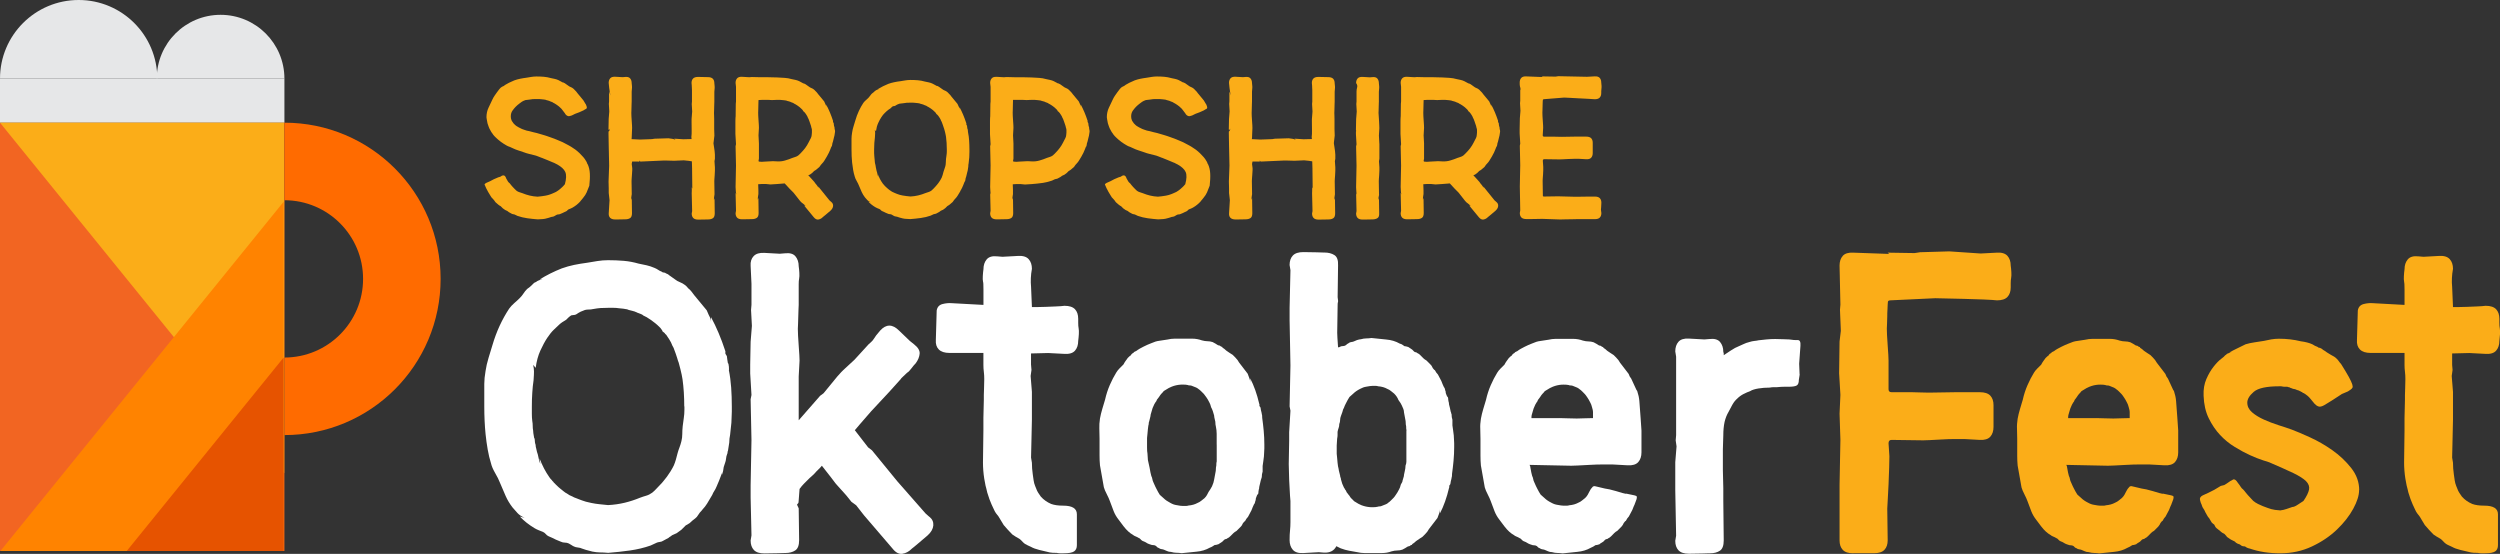 <?xml version="1.0" encoding="UTF-8"?>
<svg id="shropshire-oktoberfest-logo" xmlns="http://www.w3.org/2000/svg" viewBox="0 0 587.07 130.06" preserveAspectRatio="xMidYMin meet">
  <rect x="0" y="0" width="587.07" height="130.06" fill="#333333" stroke="none"/>
  <defs>
    <style>
      .cls-1 {
        fill: #ff8300;
      }

      .cls-1, .cls-2, .cls-3, .cls-4, .cls-5, .cls-6, .cls-7 {
        stroke-width: 0px;
      }

      .cls-2 {
        fill: #ff6b00;
      }

      .cls-3 {
        fill: #e6e7e8;
      }

      .cls-4 {
        fill: #f26522;
      }

      .cls-5 {
        fill: #fbad18;
      }

      .cls-6 {
        fill: #e65300;
      }

      .cls-7 {
        fill: #fff;
      }
    </style>
  </defs>
  <g id="Layer_1-2" data-name="Layer 1">
    <g>
      <g>
        <path class="cls-7" d="M171.15,86.88c.27,1.34.45,2.72.55,4.13.1,1.41.15,2.89.15,4.44v1.21c0,.47-.02.93-.05,1.36-.03.44-.05.86-.05,1.26l-.3,2.82c-.07.34-.12.64-.15.91-.03.27-.05.57-.05.91l-.3,1.92c-.07.13-.1.27-.1.4s-.03.27-.1.4c-.14.34-.22.69-.25,1.06-.03.37-.12.72-.25,1.06l-.3.91c-.07.67-.2,1.28-.4,1.81v-.4c-.14.34-.25.64-.35.91s-.22.57-.35.91l-.6,1.41c-.14.34-.3.66-.5.96s-.37.62-.5.96c-.2.34-.4.67-.6,1.01-.2.34-.4.67-.6,1.01-.34.54-.67.97-1.01,1.31-.14.2-.37.47-.7.81l-.7,1.01c-.27.27-.52.49-.76.65-.24.17-.49.39-.76.66-.14.14-.3.25-.5.35s-.4.22-.6.35l-1.01,1.01c-.2.14-.39.27-.55.4-.17.14-.35.27-.55.4l-1.11.5c-.14.14-.27.24-.4.3-.14.07-.27.17-.4.3-.27.14-.49.25-.65.35-.17.1-.39.22-.65.35-.2.14-.44.22-.7.25-.27.03-.5.09-.7.15-.27.13-.52.25-.76.35-.24.1-.49.22-.76.35-1.54.54-3.15.92-4.83,1.16-1.68.24-3.39.42-5.13.56-.74-.07-1.38-.1-1.91-.1s-1.14-.07-1.81-.2l-1.51-.4c-.2-.07-.35-.12-.45-.15-.1-.03-.25-.08-.45-.15-.27-.13-.59-.22-.96-.25-.37-.03-.69-.12-.96-.25-.27-.13-.47-.25-.6-.35-.14-.1-.34-.22-.6-.35-.27-.13-.57-.2-.91-.2s-.64-.07-.91-.2l-1.21-.5c-.27-.13-.54-.27-.81-.4-.27-.13-.57-.27-.91-.4-.27-.13-.49-.3-.65-.51-.17-.2-.39-.37-.65-.5-.34-.13-.67-.27-1.01-.4-.34-.13-.67-.3-1.01-.5-1.34-.81-2.48-1.71-3.42-2.72l1.11.3c-.74-.33-1.29-.7-1.66-1.11-.37-.4-.75-.84-1.16-1.31-.67-.87-1.21-1.76-1.61-2.67-.4-.91-.87-2-1.41-3.28-.2-.54-.55-1.24-1.06-2.12-.5-.87-.82-1.61-.96-2.22-.34-1.07-.6-2.18-.8-3.33s-.37-2.35-.5-3.63c-.2-2.02-.3-4.17-.3-6.45v-5.34c0-.87.1-1.88.3-3.02.13-.94.37-1.97.7-3.07.33-1.11.64-2.1.91-2.98.47-1.61,1.04-3.14,1.71-4.59.67-1.44,1.41-2.77,2.21-3.98.34-.47.74-.91,1.21-1.31.47-.4.91-.81,1.31-1.21.34-.34.62-.69.86-1.06.23-.37.52-.72.86-1.06.4-.27.74-.54,1.01-.81l.5-.5c.13-.13.27-.22.4-.25.13-.03.27-.12.4-.25.27-.14.5-.24.7-.3.2-.07.4-.14.6-.2l-.7.1c1.61-1.01,3.36-1.88,5.23-2.62.94-.34,1.9-.6,2.87-.81.97-.2,2-.37,3.07-.51.8-.13,1.61-.27,2.42-.4.8-.13,1.64-.2,2.52-.2,1.27,0,2.5.05,3.67.15,1.17.1,2.33.32,3.47.65.67.14,1.31.27,1.91.4.6.14,1.21.34,1.81.6.34.14.62.29.86.45.23.17.52.32.86.45.13.14.3.2.5.2s.37.07.5.2c.13.07.25.12.35.15.1.03.22.12.35.25.2.14.44.3.71.5.27.2.5.37.7.5.33.27.72.49,1.16.66.44.17.82.39,1.16.65.2.14.35.27.45.4.1.14.22.27.35.4.27.2.52.45.76.76.23.3.45.59.65.86l2.92,3.53c.34.81.59,1.36.76,1.66.17.3.25.72.25,1.26v-1.31c1.27,2.35,2.38,4.98,3.32,7.86.07.14.08.27.05.4-.03.14-.02.27.05.4l.3.5c0,.14.02.27.05.4.03.14.05.27.05.4s.02.24.05.3c.03.07.05.17.05.3s.03.24.1.3c.07.07.1.17.1.3.07.27.1.67.1,1.21ZM160.68,95.45c0-1.14-.03-2.25-.1-3.33-.07-1.07-.17-2.08-.3-3.02l-.2-1.11c-.07-.2-.12-.42-.15-.65-.03-.23-.09-.45-.15-.65-.07-.27-.14-.52-.2-.76-.07-.24-.14-.49-.2-.76-.14-.33-.25-.69-.35-1.06-.1-.37-.22-.72-.35-1.06l-.3-.81c-.07-.2-.14-.39-.2-.55-.07-.17-.17-.35-.3-.55l-.3-.71c-.07-.13-.14-.25-.2-.35-.07-.1-.14-.22-.2-.35l-.6-.91c-.07-.13-.15-.23-.25-.3-.1-.07-.19-.17-.25-.3l-.5-.4c0-.13-.17-.4-.5-.81-.54-.54-.94-.91-1.21-1.11-.67-.54-1.34-1.01-2.01-1.41-.14-.07-.27-.13-.4-.2-.14-.07-.27-.13-.4-.2-.14-.13-.25-.22-.35-.25-.1-.03-.22-.08-.35-.15l-.8-.3c-.07-.07-.14-.1-.2-.1s-.14-.03-.2-.1c-.07,0-.3-.07-.7-.2l-.81-.2c-.27-.13-.5-.2-.7-.2-.14,0-.24-.02-.3-.05-.07-.03-.17-.05-.3-.05l-1.01-.1c-.4-.07-.82-.1-1.26-.1h-1.26c-.74,0-1.34.02-1.81.05-.47.03-1.07.12-1.81.25-.27.07-.57.1-.91.1s-.64.03-.91.1l-1.01.4c-.27.14-.45.24-.55.3l-.45.3c-.2.14-.45.2-.76.2s-.52.07-.65.2c-.2.13-.39.29-.55.45-.17.17-.32.32-.45.45-.34.2-.65.4-.96.6s-.62.47-.96.81c-.14.14-.45.44-.96.91-.5.47-1.02,1.11-1.56,1.92-.54.81-1.07,1.8-1.61,2.97-.54,1.18-.91,2.54-1.11,4.08l-.6-.7c.13.54.2,1.06.2,1.56s-.03,1.19-.1,2.07c-.14.94-.24,1.92-.3,2.92-.07,1.01-.1,2.08-.1,3.23v1.76c0,.57.03,1.13.1,1.66.07.34.1.71.1,1.11s.03.77.1,1.11c0,.34.07.84.2,1.51,0,.14.03.24.1.3.07.2.1.4.1.6s.03.44.1.71c.07.14.1.29.1.45s.03.35.1.55c.13.67.27,1.18.4,1.51.2,1.08.4,1.81.6,2.22l-.2-1.31c.34.88.69,1.66,1.06,2.37.37.71.79,1.4,1.26,2.07l.3.4.3.3c.07.14.13.22.2.25.07.03.13.12.2.25l.6.6c.4.4.74.7,1.01.91.27.2.52.4.76.61.23.2.49.37.76.5.33.27.77.5,1.31.71.2.13.5.27.91.4l.5.2c.13.07.4.17.8.3l.91.3c.2.07.42.12.65.15.23.04.45.09.65.15.67.14,1.32.24,1.96.3.64.07,1.29.14,1.96.2,1.34-.07,2.63-.25,3.88-.55,1.24-.3,2.43-.69,3.57-1.16.54-.2,1.04-.37,1.51-.5.47-.13.94-.37,1.41-.71.34-.27.65-.57.96-.91.3-.34.62-.67.96-1.01.27-.27.52-.55.76-.86.23-.3.49-.62.76-.96.6-.81,1.14-1.68,1.61-2.62.2-.47.37-.94.5-1.41.13-.47.27-.97.4-1.51.13-.47.28-.92.45-1.36.17-.44.32-.92.45-1.46.13-.54.2-1.09.2-1.66s.03-1.19.1-1.86c.07-.61.15-1.23.25-1.87.1-.64.15-1.29.15-1.97v-.81Z"/>
        <path class="cls-7" d="M218.26,121.36c.67.54.97,1.21.91,2.02-.07.81-.5,1.58-1.31,2.32-.87.74-1.66,1.41-2.37,2.02s-1.16.97-1.36,1.11c-.07.07-.14.14-.2.2-.07.07-.03.04.1-.1-.6.6-1.31.98-2.11,1.11-.8.13-1.58-.27-2.32-1.21l-6.74-7.86-1.81-2.32-1.11-.81-1.21-1.51c-.54-.6-.97-1.09-1.31-1.46-.34-.37-.64-.71-.91-1.01-.27-.3-.49-.57-.65-.81-.17-.24-.39-.52-.65-.86l-2.21-2.82c-.34.4-.6.69-.81.86-.2.17-.37.34-.5.5-.14.17-.32.37-.55.61-.24.24-.59.55-1.06.96-.54.54-.97.97-1.31,1.31-.34.34-.67.74-1.01,1.21-.07,1.14-.12,1.8-.15,1.97-.03.17-.05.39-.05.66,0,.4-.05.66-.15.76-.1.1-.17.17-.2.2-.03.03-.03.1,0,.2.03.1.15.35.35.76l.1,7.46c0,1.21-.3,2.02-.91,2.42-.6.4-1.38.61-2.32.61h-.2c-.14,0-.67.02-1.61.05-.94.03-1.98.05-3.12.05s-1.96-.27-2.47-.81c-.5-.54-.76-1.28-.76-2.22l.2-1.21-.2-8.87v-2.92l.2-10.59-.2-9.58.2-1.01-.3-5.04v-2.12l.1-5.34.3-3.73-.2-3.73.1-1.21v-4.94l-.2-4.23c-.07-.94.17-1.7.71-2.27.54-.57,1.37-.82,2.52-.76l3.62.2,1.21-.1c1.14-.13,1.96.1,2.47.71.5.61.76,1.38.76,2.32.07.47.12.99.15,1.56.03.57.02,1.02-.05,1.36-.07.34-.1.77-.1,1.31v4.84c0,.27-.02.65-.05,1.16-.03.51-.05,1.04-.05,1.61s-.02,1.13-.05,1.66c-.03.54-.05.94-.05,1.21,0,.34.02.88.05,1.61.03.74.08,1.51.15,2.32.07.81.12,1.55.15,2.22.03.67.05,1.11.05,1.31l-.2,3.73v10.28l5.03-5.75.81-.6,3.22-3.93.91-1.01.5-.5,2.62-2.42,3.32-3.63c.47-.4.79-.71.96-.91.17-.2.3-.39.4-.56.1-.17.23-.37.4-.6.17-.23.49-.62.96-1.16,1.41-1.55,2.88-1.55,4.43,0l2.52,2.42,1.01.81c.94.74,1.38,1.48,1.31,2.22-.07.74-.37,1.48-.91,2.22-.34.34-.69.76-1.06,1.26-.37.5-.69.82-.96.96-.2.2-.5.49-.91.86s-.6.59-.6.65l-2.72,3.02-4.23,4.54-2.72,3.13-1.11,1.31,3.12,4.03.91.7,5.94,7.26,6.64,7.56.91.81Z"/>
        <path class="cls-7" d="M242.12,85.67l.1,1.21-.2,1.41.3,3.73v6.55l-.1,4.54-.1,4.34.2,1.21c0,.47.02.93.05,1.36.03.44.08.89.15,1.36l.2,1.41c.07.47.18.91.35,1.31.17.4.32.77.45,1.11.13.27.28.52.45.76.17.24.32.45.45.66.67.74,1.48,1.31,2.42,1.71.74.27,1.68.4,2.82.4,2.15,0,3.22.67,3.22,2.02v7.26c0,.67-.22,1.16-.65,1.46-.44.3-1.26.45-2.47.45h-.8c-.27,0-.54-.03-.81-.1-.74,0-1.28-.03-1.61-.1l-2.52-.6c-.81-.2-1.44-.44-1.91-.71-.27-.13-.53-.25-.76-.35s-.46-.22-.66-.35c-.2-.13-.42-.34-.66-.6-.24-.27-.46-.47-.66-.6-.34-.2-.63-.37-.87-.5-.24-.13-.49-.3-.76-.5-.34-.34-.68-.69-1.02-1.06-.34-.37-.68-.76-1.02-1.16-.2-.33-.41-.67-.61-1.01-.2-.33-.41-.67-.61-1.01-.47-.54-.81-1.04-1.02-1.51l-.61-1.31c-.34-.74-.68-1.68-1.02-2.82-.07-.33-.14-.62-.2-.86-.07-.23-.14-.49-.2-.76l-.3-1.61c-.2-1.28-.3-2.55-.3-3.83l.1-7.46v-2.97c0-.64.02-1.34.05-2.12.03-.77.05-1.48.05-2.12v-1.16c0-.2.02-.72.05-1.56.03-.84.05-1.56.05-2.17s-.03-1.17-.1-1.71c-.07-.54-.1-1.07-.1-1.61v-2.82h-7.95c-1.14,0-1.98-.27-2.52-.81-.54-.54-.77-1.29-.7-2.24l.2-6.91c.13-.81.59-1.32,1.36-1.52.77-.2,1.53-.27,2.27-.2l7.35.4v-3.63c0-1.08-.03-1.68-.1-1.82-.07-.34-.09-.79-.05-1.36.03-.57.08-1.09.15-1.56,0-.94.25-1.71.76-2.32.51-.6,1.34-.84,2.49-.71l1.22.1,3.66-.2c1.15-.07,1.98.19,2.49.76.51.57.76,1.33.76,2.27-.14.74-.22,1.46-.25,2.17-.03.71-.02,1.39.05,2.07l.2,4.74h1.11c.6,0,1.31-.02,2.11-.05.81-.03,1.61-.07,2.42-.1.81-.03,1.48-.08,2.01-.15,1.14,0,1.96.27,2.47.81.5.54.75,1.29.75,2.24v.92c0,.54.03.98.1,1.32.07.34.08.8.05,1.37-.03.58-.09,1.1-.15,1.58,0,.95-.25,1.71-.75,2.29-.5.58-1.33.83-2.47.76l-3.83-.2-4.03.1v2.72Z"/>
        <path class="cls-7" d="M295.27,116.02c-.07.27-.15.5-.25.71s-.15.44-.15.71c-.07.14-.12.3-.15.5-.03.2-.12.37-.25.5-.14.27-.24.49-.3.66-.07.17-.17.42-.3.76l-.8,1.51c-.27.27-.5.6-.7,1.01-.14.07-.22.13-.25.2-.03.07-.12.17-.25.3-.07.14-.14.27-.2.4-.07.14-.17.27-.3.4l-1.01,1.01c-.27.14-.5.3-.71.5-.14.14-.25.25-.35.35-.1.1-.22.22-.35.35-.27.27-.5.44-.7.5-.14.14-.27.2-.4.2s-.27.07-.4.2l-.4.4-.91.6c-.4.14-.7.2-.91.2-.2.14-.39.25-.55.35-.17.1-.35.19-.55.25-.94.54-2,.86-3.17.96-1.17.1-2.33.22-3.47.35-.47-.07-.89-.1-1.26-.1s-.79-.07-1.26-.2c-.34,0-.64-.07-.91-.2l-.7-.3c-.14-.07-.34-.12-.6-.15-.27-.03-.47-.12-.6-.25-.2-.07-.34-.13-.4-.2-.07-.07-.17-.17-.3-.3-.2-.13-.42-.2-.65-.2s-.42-.03-.55-.1c-.2-.07-.35-.12-.45-.15-.1-.03-.22-.08-.35-.15-.2-.13-.4-.25-.6-.35-.2-.1-.4-.18-.6-.25-.2-.13-.35-.27-.45-.4-.1-.13-.25-.23-.45-.3-.2-.13-.44-.25-.7-.35-.27-.1-.47-.22-.6-.35-.74-.4-1.48-1.07-2.21-2.02l-1.21-1.61c-.47-.6-.84-1.24-1.11-1.92-.27-.67-.57-1.48-.91-2.42-.14-.4-.37-.92-.7-1.56-.34-.64-.57-1.19-.7-1.66l-.91-5.14c-.07-.74-.1-1.51-.1-2.32v-3.93c0-.94-.02-1.75-.05-2.42-.03-.67.02-1.44.15-2.32.13-.74.32-1.49.55-2.27.23-.77.45-1.5.65-2.17.27-1.21.64-2.35,1.11-3.43.47-1.07.97-2.05,1.51-2.92.2-.34.45-.65.75-.96.3-.3.62-.62.96-.96.13-.27.28-.52.45-.76.17-.23.35-.49.55-.76.33-.34.57-.54.7-.6.07-.14.17-.27.3-.4.27-.13.44-.27.5-.4.4-.2.71-.34.91-.4l-.4.1c.54-.34,1.11-.66,1.71-.96.6-.3,1.17-.56,1.71-.76.74-.33,1.39-.54,1.96-.6.57-.07,1.22-.17,1.96-.3.54-.13,1.09-.2,1.66-.2h4.13c.77,0,1.53.14,2.26.4.47.13.91.2,1.31.2s.81.07,1.21.2c.27.14.49.25.65.35.17.1.35.22.55.35.13.07.25.1.35.1s.22.07.35.2c.07.07.15.1.25.1s.15.07.15.2c.13.07.28.17.45.3.17.14.32.27.45.4.27.2.54.39.8.55.27.17.5.32.71.45.13.14.23.24.3.3.07.07.17.17.3.3.4.4.7.81.91,1.21l2.01,2.62c.2.54.35.94.45,1.21.1.27.15.57.15.91v-1.01c.87,1.68,1.58,3.66,2.11,5.95.07.14.08.24.05.3-.03.07-.02.17.05.3.13.14.2.24.2.3s.02.15.05.25c.03.1.05.22.05.35l.1.4c0,.07.02.14.05.2.03.07.05.17.05.3.07.14.1.44.1.91.13.94.25,1.95.35,3.02.1,1.08.15,2.15.15,3.23v.91c0,.34-.02.67-.05,1.01-.03.34-.05.64-.05.91-.07.4-.12.79-.15,1.16-.03.37-.08.72-.15,1.06v1.31c-.14.4-.2.84-.2,1.31-.07.14-.1.24-.1.3s-.03.17-.1.3c-.14.67-.27,1.25-.4,1.71,0,.27-.03.47-.1.6-.07.34-.1.59-.1.76s-.07.35-.2.56v-.3ZM285.71,104.43v-2.52c0-.33-.02-.64-.05-.91-.03-.27-.08-.57-.15-.91-.07-.27-.1-.52-.1-.76s-.03-.45-.1-.65c-.14-.54-.2-.91-.2-1.11l-.3-1.01c-.14-.4-.27-.71-.4-.91-.14-.54-.27-.91-.4-1.11-.27-.54-.5-.94-.7-1.21-.27-.4-.47-.67-.6-.81l-.6-.6c-.27-.27-.47-.44-.6-.51-.14-.13-.34-.27-.6-.4l-1.01-.4c-.14-.07-.3-.1-.5-.1s-.37-.03-.5-.1c-.27-.07-.67-.1-1.21-.1-.67,0-1.34.1-2.01.3-.27.07-.67.24-1.21.5l-1.01.61c-.14.07-.22.14-.25.2-.03.07-.12.17-.25.3l-.2.2c-.14.14-.34.4-.6.81l-.3.4c-.14.14-.22.27-.25.4-.03.14-.12.27-.25.4-.14.27-.24.44-.3.5-.07.14-.14.29-.2.45-.07.17-.14.32-.2.45l-.3,1.01c-.14.4-.2.71-.2.91l-.3,1.21c-.07.14-.1.29-.1.45s-.03.35-.1.55c0,.14-.02.27-.05.4s-.05.27-.05.4c0,.2-.02.39-.05.55-.03.17-.05.35-.05.55l-.1,1.01v2.22c0,.6.03,1.08.1,1.41,0,.27.02.52.05.76.03.24.05.49.05.76.07.34.13.64.2.91.07.27.13.57.2.91.13.81.27,1.45.4,1.92.13.27.22.52.25.76.03.24.12.49.25.76.07.14.13.29.2.45.07.17.13.32.2.45l.3.6c.13.27.27.52.4.76.13.24.27.45.4.66.13.14.28.27.45.4.17.13.32.27.45.4.4.4.94.77,1.61,1.11.47.27.94.44,1.41.5.67.14,1.17.2,1.51.2h.65c.23,0,.45-.03.65-.1.81-.07,1.51-.27,2.11-.6.33-.13.62-.3.86-.5.23-.2.49-.4.76-.6.27-.27.47-.52.6-.76.13-.23.27-.49.4-.76.13-.2.27-.4.4-.6.13-.2.27-.44.4-.7.27-.61.44-1.14.5-1.61l.3-1.61c.07-.27.1-.54.1-.81s.03-.54.1-.81c0-.47.03-.81.1-1.01v-3.93Z"/>
        <path class="cls-7" d="M341.38,102.16c0,.27.02.57.05.91.03.34.05.67.05,1.01v.91c0,1.08-.05,2.16-.15,3.23-.1,1.08-.22,2.09-.35,3.03,0,.47-.03.78-.1.91,0,.14-.02.24-.05.3-.03.07-.05.14-.05.2l-.1.4c0,.14-.02.25-.05.35-.03.1-.05.19-.05.25s-.07.17-.2.3c-.07.14-.08.24-.05.3.03.07.02.17-.05.3-.54,2.29-1.24,4.28-2.12,5.96v-1.01c0,.34-.05.64-.15.91-.1.27-.25.67-.45,1.21l-2.01,2.62c-.2.4-.5.81-.91,1.21-.14.13-.24.24-.3.3s-.17.17-.3.3c-.2.14-.44.29-.7.45-.27.17-.54.35-.81.56-.13.14-.29.27-.45.4-.17.14-.32.24-.45.3,0,.14-.05.2-.15.2s-.18.04-.25.1c-.13.13-.25.2-.35.2s-.22.04-.35.1c-.2.14-.39.25-.55.35-.17.1-.39.22-.66.35-.4.14-.8.2-1.21.2s-.84.07-1.31.2c-.74.27-1.49.4-2.26.4h-4.13c-.57,0-1.12-.07-1.66-.2-.74-.13-1.39-.25-1.96-.35-.57-.1-1.23-.29-1.96-.56l-1.01-.5c-.54,1.08-1.51,1.58-2.92,1.51l-1.21-.1-3.62.2c-1.14.07-1.96-.18-2.47-.76-.5-.57-.76-1.33-.76-2.27,0-.88.03-1.63.1-2.27.07-.64.1-1.3.1-1.97v-4.95l-.1-1.21-.2-3.74-.1-3.74.1-5.45v-2.02l.3-5.05-.2-1.01.2-9.6-.2-10.6v-2.92l.2-8.87-.2-1.21c0-.94.25-1.68.76-2.22s1.32-.81,2.47-.81,2.18.02,3.12.05c.94.03,1.47.05,1.61.05h.2c.94,0,1.73.2,2.36.6s.92,1.21.86,2.42l-.1,7.46c.07.4.1.67.1.81v.25s-.02.1-.05.2c-.03.1-.05.32-.05.65l-.1,6.45c0,.14.02.54.05,1.21.03.67.08,1.41.15,2.22.13,0,.23-.02.3-.05l.3-.15c.13-.07.32-.1.55-.1s.45-.07.66-.2c.13-.13.25-.23.35-.3s.22-.13.35-.2c.13-.14.34-.22.6-.25.27-.03.47-.08.61-.15l.7-.3c.4-.13.71-.2.91-.2.47-.13.89-.2,1.26-.2s.79-.03,1.26-.1c1.14.14,2.3.25,3.47.36,1.17.1,2.23.42,3.17.96.27.07.47.15.6.25.13.1.3.22.5.35.2,0,.5.07.91.2l.91.61.4.41c.13.14.27.2.4.2s.27.07.4.2c.2.07.44.24.71.5l.7.71c.2.2.44.37.71.51l1.01,1.01c.13.13.24.27.3.4.07.14.13.27.2.4.13.14.22.24.25.3s.12.14.25.2c.2.41.44.74.71,1.01l.8,1.52c.13.34.24.59.3.76.07.17.17.39.3.66.13.14.22.3.25.51.03.2.08.37.15.5,0,.27.05.51.15.71.1.2.18.44.25.71v-.3c.13.2.2.39.2.56s.03.42.1.76c.07.14.1.34.1.61.13.47.27,1.04.4,1.72.07.13.1.24.1.3s.03.17.1.3c0,.47.07.91.2,1.31v1.31c.07.34.12.69.15,1.06s.08.76.15,1.16ZM330.3,101.1c-.07-.2-.1-.54-.1-1.01-.07-.27-.1-.54-.1-.81s-.03-.54-.1-.81l-.3-1.61c0-.27-.05-.54-.15-.81-.1-.27-.22-.54-.35-.81-.13-.33-.4-.77-.81-1.31-.2-.54-.54-1.04-1.01-1.51-.27-.2-.52-.4-.76-.61-.24-.2-.52-.37-.86-.5-.6-.34-1.31-.54-2.12-.6-.2-.07-.42-.1-.65-.1h-.66c-.34,0-.84.07-1.51.2-.47.07-.94.24-1.41.5-.67.34-1.21.71-1.61,1.11-.13.14-.29.27-.45.4-.17.14-.32.27-.45.4-.14.2-.27.42-.4.66-.13.24-.27.49-.4.76l-.3.6c-.14.4-.27.71-.4.91-.07.34-.24.84-.5,1.51-.14.34-.2.65-.2.96s-.07.62-.2.96c0,.34-.05.64-.15.91-.1.27-.19.57-.25.91v.76c0,.24-.03.52-.1.86l-.1,1.61v1.92l.1,1.01c0,.2.02.39.05.55.03.17.05.35.05.56,0,.14.02.27.05.4.03.14.05.27.05.4.13.54.2.87.2,1.01l.3,1.21c0,.14.03.29.1.45.07.17.1.32.1.45l.3,1.01c.07.14.13.29.2.45.07.17.13.32.2.45.07.07.17.24.3.5.13.14.22.27.25.4s.12.27.25.4l.3.4c.13.14.24.27.3.4s.17.27.3.4l.2.2.5.5,1.01.61c.54.27.94.44,1.21.5.67.2,1.34.3,2.01.3.54,0,.94-.03,1.21-.1.2-.07.39-.1.55-.1s.32-.03.45-.1l1.01-.4c.2-.07.4-.2.6-.4.13-.07.34-.24.6-.51l.6-.6c.13-.13.34-.4.6-.81.2-.27.44-.67.71-1.21.13-.2.27-.57.4-1.11.27-.4.4-.71.4-.91l.3-1.01c0-.2.07-.57.2-1.11.13-.54.2-1.01.2-1.41.13-.34.2-.64.2-.91v-7.36Z"/>
        <path class="cls-7" d="M359.19,109.16c.13.27.2.5.2.7.13.8.27,1.43.4,1.89.13.27.22.51.25.75s.12.48.25.75c.07.13.13.28.2.45.07.17.13.32.2.45l.3.6c.13.27.27.52.4.75.13.23.27.45.4.65.13.13.28.27.45.4.17.13.32.27.45.4.4.4.94.77,1.61,1.1.47.27.94.43,1.41.5.67.13,1.17.2,1.51.2h.65c.23,0,.45-.03.65-.1.8-.07,1.51-.27,2.11-.6.33-.14.62-.3.86-.51.23-.2.49-.4.75-.6.27-.27.47-.52.6-.76.13-.23.27-.49.4-.76.07-.13.15-.29.25-.45.1-.17.22-.32.35-.45.2-.34.5-.44.91-.3l2.11.5,1.11.2,1.51.4c.4.14.91.29,1.51.45.6.17.91.22.91.15l1.91.4c.33.07.52.17.55.3.03.13.02.34-.05.6-.07.2-.17.47-.3.81-.14.34-.17.44-.1.3-.14.27-.23.49-.3.66-.07.17-.17.42-.3.76l-.81,1.53c-.27.27-.5.61-.7,1.02-.14.07-.22.14-.25.2-.03.07-.12.17-.25.31-.07.14-.14.27-.2.41-.07.13-.17.27-.3.41l-1.01,1.02c-.27.14-.5.31-.7.51-.14.14-.25.26-.35.36-.1.1-.22.22-.35.36-.27.27-.5.44-.7.51-.14.14-.27.2-.4.2s-.27.07-.4.2l-.4.41c-.2.14-.37.24-.5.31-.14.07-.27.17-.4.3-.4.14-.7.2-.91.2-.2.13-.39.25-.55.35-.17.1-.35.19-.55.26-.94.54-2,.86-3.17.97-1.17.1-2.33.22-3.47.36-.47-.07-.89-.1-1.26-.1s-.79-.07-1.26-.2c-.34,0-.64-.07-.91-.2l-.7-.3c-.14-.07-.34-.12-.6-.15-.27-.03-.47-.12-.6-.25-.2-.07-.34-.13-.4-.2-.07-.07-.17-.17-.3-.3-.2-.13-.42-.2-.65-.2s-.42-.03-.55-.1c-.2-.07-.35-.12-.45-.15-.1-.03-.22-.08-.35-.15-.2-.13-.4-.25-.6-.35-.2-.1-.4-.18-.6-.25-.2-.13-.35-.27-.45-.4-.1-.13-.25-.23-.45-.3-.2-.13-.44-.25-.7-.35-.27-.1-.47-.22-.6-.35-.74-.4-1.48-1.07-2.21-2.02l-1.21-1.61c-.47-.6-.84-1.24-1.11-1.92-.27-.67-.57-1.48-.91-2.42-.14-.4-.37-.92-.7-1.56s-.57-1.19-.7-1.66l-.91-5.14c-.07-.74-.1-1.51-.1-2.32v-3.93c0-.94-.02-1.75-.05-2.42-.04-.67.02-1.44.15-2.32.13-.74.32-1.49.55-2.27.23-.77.45-1.5.65-2.17.27-1.21.64-2.35,1.11-3.43.47-1.07.97-2.05,1.51-2.92.2-.34.45-.65.76-.96.3-.3.62-.62.96-.96.13-.27.28-.52.45-.76.17-.23.35-.49.55-.76.33-.34.57-.54.7-.6.07-.14.17-.27.3-.4.27-.13.44-.27.5-.4.4-.2.7-.34.91-.4l-.4.1c.54-.34,1.11-.66,1.71-.96.6-.3,1.17-.56,1.71-.76.74-.33,1.39-.54,1.96-.6.57-.07,1.22-.17,1.96-.3.54-.13,1.09-.2,1.66-.2h4.13c.77,0,1.53.14,2.26.4.47.13.91.2,1.31.2s.8.07,1.21.2c.27.14.49.25.65.35.17.1.35.22.55.35.13.07.25.1.35.1s.22.07.35.2c.07.07.15.1.25.1s.15.07.15.2c.13.07.28.17.45.3.17.14.32.27.45.4.27.2.54.39.81.55.27.17.5.32.7.45.13.14.23.24.3.3.07.07.17.17.3.3.4.4.7.81.91,1.21l2.01,2.62c.13.34.22.54.25.6.03.07.15.24.35.5l1.21,2.62.2.3c.27.81.44,1.58.5,2.32.07.74.17,2.08.3,4.03l.2,2.92v5.14c0,.94-.25,1.7-.75,2.27-.5.57-1.33.82-2.47.76l-3.62-.2h-2.21c-1.01,0-2.05.04-3.12.1-1.07.07-2.03.12-2.87.15-.84.04-1.33.05-1.46.05l-9.77-.2ZM366.24,98.18c.2,0,.82.02,1.86.05,1.04.03,1.76.05,2.16.05s.99-.02,1.76-.05c.77-.03,1.46-.05,2.06-.05v-1.43c0-.27-.07-.61-.2-1.02-.14-.55-.27-.92-.4-1.12-.27-.55-.5-.95-.7-1.23-.27-.41-.47-.68-.6-.82l-.6-.61c-.27-.27-.47-.44-.6-.51-.14-.14-.34-.27-.6-.41l-1.01-.41c-.14-.07-.3-.1-.5-.1s-.37-.03-.5-.1c-.27-.07-.67-.1-1.21-.1-.67,0-1.34.1-2.01.31-.27.07-.67.24-1.21.51l-1.01.61c-.14.07-.22.14-.25.2-.03.07-.12.17-.25.31l-.2.2c-.14.14-.34.41-.6.82l-.3.41c-.14.14-.22.27-.25.41-.04.14-.12.27-.25.41-.14.27-.24.44-.3.51-.07.14-.14.29-.2.46-.07.17-.14.32-.2.46l-.3,1.02c-.14.41-.2.71-.2.92v.31h6.64Z"/>
        <path class="cls-7" d="M422.62,87.92l-.2,1.3c0,.67-.17,1.1-.5,1.3s-.97.3-1.91.3h-1.01c-.47,0-1.04.03-1.71.1h-.81c-.27,0-.57.04-.91.1-.47,0-.92.02-1.36.05-.44.03-.86.09-1.26.15s-.77.15-1.11.25c-.34.1-.6.22-.81.35-.54.2-1.07.44-1.61.71-.54.27-1.04.64-1.51,1.11-.4.34-.77.81-1.11,1.41-.34.6-.64,1.18-.91,1.71-.4.67-.7,1.45-.91,2.32-.2.94-.3,1.98-.3,3.13,0,.54-.02,1.08-.05,1.61-.03.54-.05,1.11-.05,1.71v4.89c0,.64.02,1.34.05,2.12.03.77.05,1.48.05,2.12v2.97l.1,9.28c0,1.21-.3,2.02-.91,2.42-.6.4-1.38.6-2.32.6h-.2c-.14,0-.67.02-1.61.05-.94.03-1.98.05-3.12.05s-1.96-.27-2.47-.81c-.5-.54-.75-1.28-.75-2.22l.2-1.21-.2-10.69v-6.55l.3-3.73-.2-1.41.1-1.21v-18.44c0-.1-.07-.52-.2-1.25,0-.93.25-1.68.75-2.25s1.32-.82,2.47-.75l3.62.2,1.21-.1c1.14-.13,1.96.1,2.47.7.5.6.76,1.37.76,2.3.07.27.1.38.1.35s0,.12,0,.45c.4-.27.96-.63,1.66-1.1.7-.47,1.33-.8,1.86-1,.33-.13.7-.3,1.11-.5s.87-.37,1.41-.5c.4-.13.79-.21,1.16-.25.37-.03.69-.08.96-.15.54-.07,1.16-.13,1.86-.2.71-.07,1.39-.1,2.06-.1.74,0,1.39.02,1.96.05.57.04,1.02.05,1.36.05.81.13,1.46.18,1.96.15.5-.03.72.41.65,1.35l-.3,4.2.1,2.5Z"/>
        <path class="cls-5" d="M435.2,129.93c-1.14,0-1.96-.27-2.47-.81-.5-.54-.75-1.28-.75-2.22v-13.01l.2-10.59-.2-6.15.2-4.44-.3-5.04.1-7.46.3-2.52-.2-4.94.1-1.21-.2-9.18c0-.94.25-1.7.75-2.27.5-.57,1.33-.82,2.47-.76l8.46.3-.4-.3,6.34.1,1.31-.2,6.85-.2,7.35.5,3.83-.2c1.14-.07,1.96.19,2.47.76.5.57.76,1.33.76,2.27.07.47.12.99.15,1.56.03.57.02,1.03-.05,1.36-.07.34-.1.77-.1,1.31v.91c0,.94-.25,1.68-.76,2.22-.5.54-1.33.81-2.47.81-.54-.07-1.58-.13-3.12-.2-1.54-.07-3.12-.12-4.73-.15-1.61-.03-3.09-.07-4.43-.1s-2.08-.05-2.21-.05l-10.57.5c-.14,0-.27.04-.4.1-.14.07-.2.37-.2.91,0,.27-.02.65-.05,1.16-.04.51-.05,1.04-.05,1.61s-.02,1.13-.05,1.66c-.03.54-.05.94-.05,1.21,0,.34.02.88.05,1.61.03.74.08,1.51.15,2.32.07.81.12,1.55.15,2.22.03.67.05,1.11.05,1.31v6.75c0,.47.23.71.7.71h4.73c.2,0,.82.02,1.86.05,1.04.03,1.76.05,2.16.05l6.34-.1h5.64c1.14,0,1.96.27,2.47.81.5.54.75,1.28.75,2.22v5.14c0,.94-.25,1.7-.75,2.27-.5.57-1.33.82-2.47.76l-3.62-.2h-2.21c-1.01,0-2.05.03-3.12.1-1.07.07-2.03.12-2.87.15-.84.04-1.33.05-1.46.05l-7.45-.1c-.47,0-.7.27-.7.81l.2,3.02c0,.47-.02,1.35-.05,2.62-.04,1.28-.09,2.62-.15,4.03-.07,1.41-.14,2.69-.2,3.83-.07,1.14-.1,1.75-.1,1.81l.1,7.46c0,.94-.25,1.68-.75,2.22-.5.54-1.33.81-2.47.81h-4.83Z"/>
        <path class="cls-5" d="M485.23,109.16c.13.27.2.5.2.7.13.8.27,1.43.4,1.89.13.27.22.51.25.75s.12.48.25.75c.07.13.13.28.2.45.07.17.13.32.2.45l.3.6c.13.27.27.52.4.75.13.23.27.45.4.65.13.13.28.27.45.4.17.13.32.27.45.4.4.4.94.77,1.61,1.1.47.27.94.43,1.41.5.67.13,1.17.2,1.51.2h.65c.23,0,.45-.03.65-.1.8-.07,1.51-.27,2.11-.6.33-.14.62-.3.86-.51.23-.2.49-.4.75-.6.27-.27.47-.52.6-.76.13-.23.27-.49.4-.76.07-.13.15-.29.25-.45.1-.17.22-.32.35-.45.2-.34.5-.44.91-.3l2.11.5,1.11.2,1.51.4c.4.14.91.29,1.51.45.6.17.91.22.91.15l1.91.4c.33.07.52.17.55.3.03.13.02.34-.05.6-.07.2-.17.47-.3.81-.14.34-.17.44-.1.3-.14.27-.23.49-.3.66-.07.17-.17.42-.3.76l-.81,1.53c-.27.27-.5.61-.7,1.02-.14.07-.22.14-.25.2-.03.07-.12.17-.25.31-.07.14-.14.27-.2.41-.07.13-.17.27-.3.41l-1.01,1.02c-.27.14-.5.31-.7.51-.14.14-.25.26-.35.36-.1.1-.22.22-.35.36-.27.27-.5.44-.7.51-.14.14-.27.2-.4.2s-.27.07-.4.2l-.4.41c-.2.14-.37.24-.5.31-.14.07-.27.17-.4.3-.4.14-.7.2-.91.2-.2.13-.39.25-.55.35-.17.1-.35.19-.55.26-.94.54-2,.86-3.17.97-1.17.1-2.33.22-3.47.36-.47-.07-.89-.1-1.26-.1s-.79-.07-1.26-.2c-.34,0-.64-.07-.91-.2l-.7-.3c-.14-.07-.34-.12-.6-.15-.27-.03-.47-.12-.6-.25-.2-.07-.34-.13-.4-.2-.07-.07-.17-.17-.3-.3-.2-.13-.42-.2-.65-.2s-.42-.03-.55-.1c-.2-.07-.35-.12-.45-.15-.1-.03-.22-.08-.35-.15-.2-.13-.4-.25-.6-.35-.2-.1-.4-.18-.6-.25-.2-.13-.35-.27-.45-.4-.1-.13-.25-.23-.45-.3-.2-.13-.44-.25-.7-.35-.27-.1-.47-.22-.6-.35-.74-.4-1.48-1.07-2.21-2.02l-1.21-1.61c-.47-.6-.84-1.24-1.11-1.92-.27-.67-.57-1.48-.91-2.42-.14-.4-.37-.92-.7-1.56s-.57-1.19-.7-1.66l-.91-5.14c-.07-.74-.1-1.51-.1-2.32v-3.93c0-.94-.02-1.75-.05-2.42-.04-.67.02-1.44.15-2.32.13-.74.32-1.49.55-2.27.23-.77.45-1.5.65-2.17.27-1.21.64-2.35,1.11-3.43.47-1.07.97-2.05,1.51-2.92.2-.34.45-.65.76-.96.3-.3.62-.62.96-.96.13-.27.28-.52.45-.76.17-.23.35-.49.55-.76.33-.34.57-.54.7-.6.07-.14.17-.27.3-.4.27-.13.44-.27.5-.4.4-.2.7-.34.91-.4l-.4.1c.54-.34,1.11-.66,1.71-.96.6-.3,1.17-.56,1.71-.76.74-.33,1.39-.54,1.96-.6.57-.07,1.22-.17,1.96-.3.54-.13,1.09-.2,1.66-.2h4.13c.77,0,1.53.14,2.26.4.47.13.91.2,1.31.2s.8.07,1.21.2c.27.14.49.25.65.35.17.1.35.22.55.35.13.07.25.1.35.1s.22.07.35.2c.07.07.15.1.25.1s.15.07.15.2c.13.07.28.17.45.3.17.14.32.27.45.4.27.2.54.39.81.55.27.17.5.32.7.45.13.14.23.24.3.3.07.07.17.17.3.3.4.4.7.81.91,1.21l2.01,2.62c.13.34.22.54.25.6.03.07.15.24.35.5l1.21,2.62.2.3c.27.81.44,1.58.5,2.32.07.74.17,2.08.3,4.03l.2,2.92v5.14c0,.94-.25,1.7-.75,2.27-.5.57-1.33.82-2.47.76l-3.62-.2h-2.21c-1.01,0-2.05.04-3.12.1-1.07.07-2.03.12-2.87.15-.84.04-1.33.05-1.46.05l-9.77-.2ZM492.27,98.18c.2,0,.82.02,1.86.05,1.04.03,1.76.05,2.16.05s.99-.02,1.76-.05c.77-.03,1.46-.05,2.06-.05v-1.43c0-.27-.07-.61-.2-1.02-.14-.55-.27-.92-.4-1.12-.27-.55-.5-.95-.7-1.23-.27-.41-.47-.68-.6-.82l-.6-.61c-.27-.27-.47-.44-.6-.51-.14-.14-.34-.27-.6-.41l-1.01-.41c-.14-.07-.3-.1-.5-.1s-.37-.03-.5-.1c-.27-.07-.67-.1-1.21-.1-.67,0-1.34.1-2.01.31-.27.07-.67.24-1.21.51l-1.01.61c-.14.07-.22.14-.25.2-.03.07-.12.17-.25.31l-.2.2c-.14.14-.34.41-.6.82l-.3.41c-.14.14-.22.27-.25.41-.04.14-.12.27-.25.41-.14.27-.24.44-.3.51-.07.14-.14.29-.2.46-.07.17-.14.32-.2.46l-.3,1.02c-.14.41-.2.71-.2.92v.31h6.64Z"/>
        <path class="cls-5" d="M553.98,115.11c0,1.21-.45,2.66-1.36,4.34-.91,1.68-2.18,3.31-3.82,4.89-1.65,1.58-3.61,2.91-5.89,3.98-2.28,1.08-4.77,1.61-7.45,1.61s-5-.37-7.15-1.11c-.4-.07-.77-.23-1.11-.5-.14,0-.3-.02-.5-.05-.2-.03-.37-.12-.5-.25-.14-.13-.29-.22-.45-.25-.17-.03-.35-.12-.55-.25-.14-.07-.22-.13-.25-.2-.03-.07-.12-.13-.25-.2l-.81-.4-.91-.61c-.07-.13-.27-.37-.6-.71-.4-.2-.67-.37-.81-.5-.2-.2-.4-.37-.6-.5-.2-.13-.37-.27-.5-.4-.14-.13-.24-.27-.3-.4-.07-.13-.14-.27-.2-.4-.2-.13-.4-.3-.6-.5-.14-.27-.34-.6-.6-1.01-.2-.2-.37-.44-.5-.71-.14-.27-.27-.5-.4-.71-.14-.34-.27-.59-.4-.76-.14-.17-.27-.42-.4-.76,0-.13-.03-.23-.1-.3-.14-.27-.25-.62-.35-1.06-.1-.44.12-.79.65-1.06l1.31-.6,1.41-.71,1.51-.91.81-.2.5-.3c.74-.54,1.28-.87,1.61-1.01.33-.13.7.14,1.11.81.27.34.49.64.65.91.17.27.35.47.55.6.2.2.4.44.6.71.2.27.37.47.5.6l1.31,1.41c.33.27.7.5,1.11.71s.77.37,1.11.5c.87.34,1.54.57,2.01.71.47.14,1.17.24,2.11.3.54-.07,1.04-.18,1.51-.35.47-.17.91-.32,1.31-.45.33,0,.77-.19,1.31-.56.54-.37.97-.65,1.31-.86.74-1.07,1.17-1.97,1.31-2.67.13-.71-.1-1.36-.7-1.97-.6-.6-1.61-1.24-3.02-1.92-1.41-.67-3.29-1.51-5.64-2.52-.2-.07-.72-.23-1.56-.5-.84-.27-1.81-.66-2.92-1.16s-2.3-1.14-3.57-1.92c-1.28-.77-2.43-1.71-3.47-2.82-1.04-1.11-1.93-2.42-2.67-3.93-.74-1.51-1.14-3.28-1.21-5.29-.07-1.48.15-2.79.65-3.93.5-1.14,1.07-2.12,1.71-2.92.64-.81,1.22-1.41,1.76-1.81.54-.4.84-.67.91-.81.13-.07.3-.2.5-.4.47-.2.81-.3,1.01-.3h-.5c.6-.34,1.22-.65,1.86-.96.64-.3,1.29-.62,1.96-.96.67-.2,1.36-.35,2.06-.45s1.46-.22,2.26-.35c.54-.13,1.11-.25,1.71-.35.6-.1,1.21-.15,1.81-.15,1.81,0,3.52.2,5.13.6,1.07.14,1.98.37,2.72.71.2.14.4.25.6.35.2.1.4.19.6.25.13.14.25.2.35.2s.22.03.35.1c.13.07.23.12.3.15.07.03.17.12.3.25.27.14.57.34.91.6.33.2.64.39.91.56.27.17.54.32.81.45.2.13.4.3.6.5.2.2.37.4.5.6.13.2.3.4.5.61.8,1.28,1.41,2.29,1.81,3.02.4.74.67,1.31.8,1.71.13.4.15.69.05.86-.1.17-.25.32-.45.45l-.6.4-1.41.6-2.32,1.51-1.81,1.11c-.6.34-1.07.44-1.41.3-.34-.13-.64-.35-.91-.65-.27-.3-.59-.69-.96-1.16-.37-.47-.89-.91-1.56-1.31-.14,0-.24-.05-.3-.15-.07-.1-.17-.15-.3-.15-.07-.07-.15-.12-.25-.15-.1-.03-.19-.08-.25-.15-.14,0-.34-.07-.6-.2h-.1c-.07,0-.1-.03-.1-.1-.14,0-.24-.02-.3-.05-.07-.03-.17-.05-.3-.05l-.5-.2c-.07,0-.15-.03-.25-.1-.1-.07-.22-.1-.35-.1-.07,0-.12-.02-.15-.05-.03-.03-.12-.05-.25-.05h-.7c-.34-.07-.54-.1-.6-.1h-.5c-2.95,0-4.93.44-5.94,1.31-1.01.87-1.51,1.71-1.51,2.52,0,.87.37,1.63,1.11,2.27.74.64,1.66,1.21,2.77,1.71s2.25.94,3.42,1.31,2.23.72,3.17,1.06c1.07.4,2.5,1.01,4.28,1.82,1.78.81,3.52,1.81,5.24,3.02,1.71,1.21,3.19,2.61,4.43,4.19,1.24,1.58,1.86,3.31,1.86,5.19Z"/>
        <path class="cls-5" d="M575.83,85.67l.1,1.21-.2,1.41.3,3.73v6.55l-.1,4.54-.1,4.34.2,1.21c0,.47.02.93.05,1.36.03.44.08.89.15,1.36l.2,1.41c.07.47.19.91.35,1.31.17.4.32.77.45,1.11.13.27.28.52.45.76.17.24.32.45.45.66.67.74,1.47,1.31,2.42,1.71.74.27,1.68.4,2.82.4,2.15,0,3.22.67,3.22,2.02v7.26c0,.67-.22,1.16-.65,1.46-.44.3-1.26.45-2.47.45h-.81c-.27,0-.54-.03-.8-.1-.74,0-1.28-.03-1.61-.1l-2.52-.6c-.81-.2-1.44-.44-1.91-.71-.27-.13-.52-.25-.76-.35s-.46-.22-.66-.35c-.2-.13-.42-.34-.66-.6-.24-.27-.46-.47-.66-.6-.34-.2-.63-.37-.86-.5-.24-.13-.49-.3-.76-.5-.34-.34-.68-.69-1.02-1.06-.34-.37-.68-.76-1.02-1.16-.2-.33-.41-.67-.61-1.01-.2-.33-.41-.67-.61-1.01-.47-.54-.81-1.04-1.02-1.51l-.61-1.31c-.34-.74-.68-1.68-1.02-2.82-.07-.33-.14-.62-.2-.86-.07-.23-.14-.49-.2-.76l-.3-1.61c-.2-1.28-.3-2.55-.3-3.83l.1-7.46v-2.97c0-.64.02-1.34.05-2.12.03-.77.05-1.48.05-2.12v-1.16c0-.2.02-.72.05-1.56.03-.84.05-1.56.05-2.17s-.03-1.17-.1-1.71c-.07-.54-.1-1.07-.1-1.61v-2.82h-7.95c-1.14,0-1.98-.27-2.52-.81-.54-.54-.77-1.29-.7-2.24l.2-6.91c.13-.81.59-1.32,1.36-1.52.77-.2,1.52-.27,2.26-.2l7.35.4v-3.63c0-1.08-.04-1.68-.1-1.82-.07-.34-.09-.79-.05-1.36.03-.57.08-1.09.15-1.56,0-.94.25-1.71.76-2.32.51-.6,1.34-.84,2.49-.71l1.22.1,3.66-.2c1.15-.07,1.98.19,2.49.76.51.57.76,1.33.76,2.27-.14.74-.22,1.46-.25,2.17-.04.71-.02,1.39.05,2.07l.2,4.74h1.11c.6,0,1.31-.02,2.12-.05.8-.03,1.61-.07,2.42-.1.81-.03,1.48-.08,2.01-.15,1.14,0,1.96.27,2.47.81.5.54.76,1.29.76,2.24v.92c0,.54.03.98.1,1.32.07.34.08.8.05,1.37-.04.58-.09,1.1-.15,1.58,0,.95-.25,1.71-.76,2.29-.5.58-1.33.83-2.47.76l-3.83-.2-4.03.1v2.72Z"/>
      </g>
      <g>
        <rect class="cls-4" y="28.81" width="66.79" height="100.57"/>
        <rect class="cls-3" x="0" y="18.47" width="66.79" height="10.34"/>
        <polygon class="cls-5" points="66.74 111.11 0 28.81 66.74 28.81 66.74 111.11"/>
        <path class="cls-3" d="M0,18.47h36.94C36.94,8.27,28.67,0,18.47,0S0,8.27,0,18.47Z"/>
        <path class="cls-3" d="M36.81,18.47h29.98c0-8.28-6.71-14.99-14.99-14.99s-14.99,6.71-14.99,14.99Z"/>
        <path class="cls-2" d="M66.79,28.81v18.21c10.2,0,18.47,8.27,18.47,18.47s-8.27,18.47-18.47,18.47v18.21c20.26,0,36.68-16.42,36.68-36.68s-16.42-36.68-36.68-36.68Z"/>
        <polygon class="cls-1" points=".1 129.39 66.6 129.39 66.6 47.38 .1 129.39"/>
        <polygon class="cls-6" points="29.76 129.39 66.6 129.39 66.6 83.96 29.76 129.39"/>
      </g>
      <g>
        <path class="cls-5" d="M138.01,38.58c.29.64.46,1.36.5,2.15.05.8,0,1.76-.12,2.87-.22.61-.43,1.13-.62,1.56-.19.43-.46.86-.81,1.27-.16.22-.28.38-.36.45-.08.08-.14.14-.17.19-.03.05-.06.1-.1.14-.03.05-.1.12-.19.22-.45.48-.99.91-1.63,1.29-.16.1-.32.18-.48.24-.16.06-.32.13-.48.19-.13.06-.23.14-.31.24-.08.1-.18.18-.31.24-.16.06-.3.13-.43.19-.13.06-.26.13-.38.19l-.57.24c-.13.06-.27.1-.43.1s-.3.03-.43.1c-.13.06-.22.12-.29.17-.06.05-.16.1-.29.17-.13.06-.28.1-.45.12-.18.02-.33.06-.46.12-.1.03-.17.06-.22.07-.05.02-.12.04-.22.07l-.72.19c-.32.06-.61.1-.86.1s-.56.02-.91.05c-.83-.06-1.64-.15-2.44-.26-.8-.11-1.56-.3-2.3-.55-.13-.06-.25-.12-.36-.17-.11-.05-.23-.1-.36-.17-.1-.03-.21-.06-.34-.07-.13-.02-.24-.06-.34-.12-.13-.06-.23-.12-.31-.17-.08-.05-.18-.1-.31-.17l-.38-.29c-.1-.06-.18-.1-.26-.12-.08-.02-.17-.06-.26-.12l-.53-.38-.48-.48c-.1-.06-.19-.12-.29-.17-.1-.05-.18-.1-.24-.17-.13-.13-.25-.23-.36-.31-.11-.08-.23-.18-.36-.31l-.34-.48c-.16-.16-.27-.29-.34-.38-.19-.16-.35-.37-.48-.62-.1-.16-.19-.32-.29-.48-.1-.16-.19-.32-.29-.48-.06-.16-.14-.31-.24-.46-.1-.14-.18-.29-.24-.45-.03-.06-.05-.11-.05-.14s-.02-.06-.05-.1c-.06-.19-.14-.35-.22-.48-.08-.13.06-.29.41-.48l.86-.38.91-.48,1.01-.43.48-.14.38-.24c.41-.19.72-.06.91.38.03.1.06.16.07.19.02.03.04.08.07.14.26.54.51.89.77,1.05.13.16.25.31.36.46.11.14.23.28.36.41.16.16.31.32.46.48.14.16.29.3.45.43.22.16.45.27.67.33.22.06.46.14.72.24.54.22,1.11.41,1.7.55.59.14,1.2.23,1.84.26.32-.03.63-.06.93-.1.3-.03.61-.08.93-.14l.62-.14.43-.14.38-.14c.06-.03.1-.05.12-.05s.06-.02.12-.05c.19-.06.34-.13.43-.19.26-.1.46-.21.62-.33.13-.06.25-.14.36-.24.11-.1.23-.19.36-.29.13-.1.29-.24.48-.43l.29-.29c.03-.06.06-.1.1-.12.03-.02.06-.06.1-.12l.14-.14c.35-1.28.38-2.23.1-2.87s-.91-1.23-1.87-1.77c-.16-.06-.32-.14-.48-.24-.16-.1-.34-.18-.53-.24-.13-.03-.32-.11-.57-.24-.16-.06-.31-.13-.45-.19s-.3-.13-.46-.19l-.72-.29c-.1-.06-.19-.1-.29-.12-.1-.02-.21-.06-.34-.12-.26-.1-.52-.2-.79-.31-.27-.11-.55-.2-.84-.26-.38-.1-.77-.19-1.17-.29-.4-.1-.81-.22-1.22-.38l-1.29-.43c-.13-.06-.24-.1-.34-.12-.1-.02-.21-.06-.34-.12-.1-.06-.24-.13-.43-.19-.06-.03-.14-.06-.22-.1-.08-.03-.15-.06-.22-.1-.06-.03-.14-.06-.22-.1-.08-.03-.15-.06-.22-.1-.32-.1-.57-.21-.77-.33l-.72-.43c-.06-.03-.11-.06-.14-.1-.03-.03-.08-.06-.14-.1-.1-.06-.19-.13-.29-.19-.1-.06-.18-.13-.24-.19-.38-.29-.73-.59-1.05-.91l-.29-.29c-.1-.1-.19-.21-.29-.34l-.19-.29c-.1-.1-.18-.21-.24-.33l-.19-.34c-.06-.1-.11-.18-.14-.26-.03-.08-.08-.17-.14-.26l-.19-.48c-.13-.32-.21-.56-.24-.72-.06-.32-.12-.62-.17-.91s-.07-.45-.07-.48c0-.83.16-1.58.48-2.25.32-.67.62-1.31.91-1.92.13-.29.29-.58.5-.89.21-.3.4-.57.57-.81.17-.24.33-.44.45-.6.13-.16.21-.25.24-.29l.24-.24c.06-.06.13-.1.19-.12.06-.02.13-.06.19-.12.13-.06.24-.11.34-.14s.19-.06.29-.1l-.34.05c.77-.48,1.6-.89,2.49-1.25.45-.16.9-.29,1.37-.38.46-.1.95-.17,1.46-.24.38-.06.77-.13,1.15-.19s.78-.1,1.2-.1c.61,0,1.19.02,1.75.07.56.05,1.11.15,1.65.31.32.06.62.13.91.19s.57.16.86.29c.16.06.3.14.41.22.11.08.25.15.41.22.06.06.14.1.24.1s.18.03.24.1c.06.03.12.06.17.07s.1.06.17.12c.1.06.21.14.34.24.13.1.24.18.34.24.16.13.34.23.55.31.21.08.39.19.55.31.1.06.17.13.22.19s.1.13.17.19c.13.1.25.22.36.36.11.14.22.28.31.41l1.39,1.68.48.81.1.14c.16.35.23.61.22.77-.02.16-.15.29-.41.38l-.38.24-.96.43-1.01.38-.77.38-.48.14c-.13.06-.3.06-.5-.02-.21-.08-.39-.23-.55-.45-.03-.1-.1-.21-.22-.34-.11-.13-.18-.22-.22-.29-.1-.13-.17-.22-.22-.29-.05-.06-.14-.17-.26-.33-.26-.26-.45-.43-.57-.53-.32-.25-.64-.48-.96-.67-.06-.03-.13-.06-.19-.1-.06-.03-.13-.06-.19-.1-.06-.06-.12-.1-.17-.12s-.1-.04-.17-.07l-.38-.14s-.06-.05-.1-.05-.06-.02-.1-.05c-.03,0-.14-.03-.34-.1l-.38-.1c-.13-.06-.24-.1-.34-.1-.06,0-.11,0-.14-.02-.03-.02-.08-.02-.14-.02l-.48-.05c-.19-.03-.39-.05-.6-.05h-.6c-.35,0-.64,0-.86.02-.22.02-.51.06-.86.12-.13.03-.27.05-.43.05s-.3.02-.43.05l-.48.19c-.13.06-.22.11-.26.14-.05.03-.12.08-.22.14s-.28.2-.55.41c-.27.21-.54.44-.79.69-.22.22-.47.52-.74.89-.27.37-.41.82-.41,1.37,0,.32.05.59.14.81.06.19.13.32.19.38l.29.43c.06.06.13.13.19.19.06.06.13.13.19.19l.29.24c.13.1.32.21.57.34.13.06.26.13.38.19.13.06.26.13.38.19.16.06.34.13.53.19s.38.13.57.19l.67.14c.32.1.62.18.91.24s.56.13.81.19c.22.06.44.13.65.19.21.06.42.13.65.19.19.06.38.12.57.17.19.05.37.1.53.17.16.06.32.12.48.17.16.05.32.1.48.17l1.15.43c.29.13.56.24.81.34.26.1.51.21.77.33.35.16.65.32.91.48.19.1.38.19.55.29.18.1.34.19.5.29l.72.48c.26.16.48.33.67.5.19.18.38.34.57.5.16.16.31.32.46.48s.29.32.45.48l.34.43c.13.19.25.38.36.57.11.19.2.4.26.62Z"/>
        <path class="cls-5" d="M167.6,33.46c-.06-.03-.08.06-.05.26.03.21.07.47.12.79.05.32.1.65.14.98.05.34.07.62.07.84v.96l-.1.57.1,1.44v.77c0,.35-.02.7-.05,1.05-.03.35-.06.67-.07.96-.02.29-.02.45-.02.48l.05,3.07c0,.06-.02.22-.07.46-.05.24-.07.54-.07.89l.14-.43.05,3.54c0,.57-.14.96-.43,1.15s-.65.29-1.1.29h-.1c-.06,0-.32,0-.77.02-.45.02-.94.02-1.48.02s-.93-.13-1.17-.38c-.24-.25-.36-.61-.36-1.05l.1-.57-.1-4.21c0-.13,0-.29.02-.48.02-.19,0-.49-.02-.91l.14.33-.05-4.31v-.38l-.05-1.72c-.16-.03-.41-.07-.74-.12-.33-.05-.72-.09-1.17-.12-.35,0-.72.02-1.1.05-.38.03-.76.05-1.14.05-.73-.03-1.33-.05-1.79-.05h-.79l-5.34.24c-.06,0-.13-.06-.19-.17s-.1-.04-.1.22l-.19-.05h-1.48l-.1.57.1.77c.03.16.04.41.02.77-.02.35-.04.7-.07,1.05-.03.35-.06.67-.07.96-.02.29-.02.45-.02.48l.05,3.07c0,.06-.02.22-.07.45-.05.24-.07.54-.07.89l.14-.43.05,3.54c0,.57-.14.96-.43,1.15s-.66.29-1.11.29h-.1c-.06,0-.32,0-.77.02-.45.02-.95.02-1.5.02s-.95-.13-1.21-.38c-.26-.26-.37-.61-.34-1.05l.19-3.11-.19-1.68v-1.08c0-.27,0-.55-.02-.84-.02-.29-.02-.54-.02-.77l.14-3.74-.1-4.55-.05-2.87v-.57c.06-.03.12-.09.17-.17.05-.08.09-.17.12-.26.03-.1.06-.18.07-.24.02-.06.02-.08.02-.05-.13.26-.22.35-.29.29-.06-.06-.1-.06-.1,0l.05-2.54.14-1.77-.1-1.77.05-.57v-2.35l.34.96c-.06-.19-.12-.46-.17-.79-.05-.33-.1-.66-.14-.98-.05-.32-.09-.72-.12-1.2,0-.45.12-.81.36-1.08.24-.27.64-.39,1.18-.36l1.74.1.58-.05c.55-.06.94.05,1.18.34.24.29.36.65.36,1.1.03.22.06.47.07.74.02.27,0,.49-.02.65-.03.16-.05.37-.05.62v2.3c0,.13,0,.31-.02.55-.02.24-.02.49-.02.77s0,.54-.02.79c-.02.26-.02.45-.02.57,0,.16,0,.42.02.77.02.35.04.72.07,1.1.03.38.06.73.07,1.05.02.32.02.53.02.62l-.1,2.44-.05.19,2,.1,2.81-.1.62-.1,3.24-.1c.35.06.64.1.88.12s.5.1.79.26l-.29-.29,2.11.14,1.96-.05-.05-.48c.06-.45.09-.98.07-1.6-.02-.62-.02-1.25-.02-1.89v-.72l.14-1.77-.1-1.77.05-.57v-2.68c0-.35-.02-.73-.05-1.13-.03-.4-.05-.58-.05-.55,0-.45.12-.8.36-1.05.24-.25.63-.38,1.17-.38l2.3.05c.54,0,.93.13,1.17.38s.36.61.36,1.05c.03.22.06.47.07.74.02.27,0,.49-.02.65-.03.16-.05.37-.05.62v2.3c0,.13,0,.31-.02.55-.02.24-.02.5-.02.77s0,.54-.02.79c-.02.26-.02.45-.02.57s0,.32.02.57c.02.26.02.54.02.86v2.35l.05,1.53-.19,1.63Z"/>
        <path class="cls-5" d="M196.05,30.41c0,.06,0,.12.02.17.02.05.02.1.02.17v.19c-.03.16-.06.31-.07.45-.02.14-.04.3-.07.45l-.1.38c-.06.16-.1.33-.12.5-.02.18-.06.34-.12.5l-.14.43c-.03.32-.1.6-.19.86v-.19c-.06.16-.12.3-.17.43s-.1.27-.17.43l-.29.67c-.06.16-.14.31-.24.45-.1.14-.18.3-.24.45-.1.16-.19.32-.29.48s-.19.32-.29.48c-.16.26-.32.46-.48.62-.06.1-.18.22-.34.38l-.34.48c-.13.13-.25.23-.36.31-.11.08-.23.18-.36.31-.06.06-.14.12-.24.17-.1.05-.19.1-.29.17l-.48.48c-.1.06-.18.13-.26.19-.08.06-.17.13-.26.19l-.38.14,1.39,1.53c.19.29.38.53.57.74.19.21.34.46.43.74l-.05-.38,2.63,3.26.43.38c.32.26.46.57.43.96-.03.38-.24.75-.62,1.1-.42.35-.79.67-1.13.96s-.55.46-.65.53c-.03.03-.06.06-.1.1-.03.03-.02.02.05-.05-.29.29-.62.46-1.01.53-.38.06-.75-.13-1.1-.57l-2.25-2.73.38.19c-.22-.29-.43-.49-.62-.62-.19-.13-.32-.22-.38-.29-.03,0-.14-.12-.34-.36-.19-.24-.4-.5-.62-.79-.22-.29-.43-.55-.62-.79-.19-.24-.3-.38-.34-.41-.03-.03-.13-.13-.29-.29-.16-.16-.34-.34-.55-.55-.21-.21-.42-.43-.62-.67-.21-.24-.39-.44-.55-.6l-1.77.14-1.58.1-1.01-.1h-1.1l-.77.05c.03.45.05.93.05,1.44v.86c0,.06-.02.22-.07.45-.05.24-.07.54-.07.89l.14-.43.05,3.54c0,.57-.14.96-.43,1.15s-.65.29-1.1.29h-.1c-.06,0-.32,0-.77.02-.45.02-.94.02-1.48.02s-.93-.13-1.17-.38c-.24-.25-.36-.61-.36-1.05l.1-.57-.1-4.21.19.38c-.1-.29-.14-.57-.14-.86s-.02-.59-.05-.91l.1-5.02-.1-4.54.1-.48-.14-2.39v-3.42c0-.46,0-.71.02-.74.02-.03.02.41.02,1.34l.05-4.26.05-.57v-3.42c0-.17-.03-.49-.1-.93,0-.45.12-.8.36-1.07.24-.27.63-.39,1.17-.36l1.72.1.57-.05,2.06.05h1.82l2.06.05c.61.03,1.19.06,1.75.1.56.03,1.11.13,1.65.29.32.06.62.13.91.19.29.06.57.16.86.29.16.06.3.14.41.22.11.08.25.15.41.22.06.06.14.1.24.1s.18.03.24.1c.06.03.12.06.17.07.05.02.1.06.17.12.1.06.21.14.34.24.13.1.24.17.34.24.16.13.34.23.55.31.21.08.39.18.55.31.1.06.17.13.22.19.05.06.1.13.17.19.13.1.25.22.36.36.11.14.22.28.31.41l1.39,1.67c.16.38.28.65.36.79.08.14.12.34.12.6v-.62c.61,1.12,1.13,2.36,1.58,3.73.03.06.04.13.02.19-.02.06,0,.13.02.19l.14.24c0,.07,0,.13.02.19.02.06.02.13.02.19s0,.11.02.14c.02.03.02.08.02.14s.02.11.05.14c.03.03.05.08.05.14.03.13.05.32.05.57ZM190.54,32.12c.03-.1.06-.24.07-.43.02-.19.03-.38.05-.57.02-.19.02-.37,0-.53-.02-.16-.02-.25-.02-.29-.06-.16-.13-.4-.19-.72-.06-.16-.12-.33-.17-.5-.05-.17-.1-.34-.17-.5l-.14-.38c-.03-.1-.06-.18-.1-.26-.03-.08-.08-.17-.14-.26l-.14-.34c-.03-.06-.06-.12-.1-.17-.03-.05-.06-.1-.1-.17l-.29-.43c-.03-.06-.07-.11-.12-.14s-.09-.08-.12-.14l-.24-.19c0-.06-.08-.19-.24-.38-.26-.25-.45-.43-.57-.53-.32-.26-.64-.48-.96-.67-.06-.03-.13-.06-.19-.1-.06-.03-.13-.06-.19-.1-.06-.06-.12-.1-.17-.12-.05-.02-.1-.04-.17-.07l-.38-.14s-.06-.05-.1-.05-.06-.02-.1-.05c-.03,0-.14-.03-.34-.1l-.38-.1c-.13-.06-.24-.1-.34-.1-.06,0-.11,0-.14-.02-.03-.02-.08-.02-.14-.02l-.48-.05c-.19-.03-.39-.05-.6-.05h-.6l-1.25.05-.96-.05h-1.29l-.91.05c0,.13,0,.33-.02.6-.02.27-.02.56-.02.86s0,.6-.02.89c-.02.29-.02.49-.02.62,0,.16,0,.42.02.77.02.35.04.72.07,1.1.03.38.06.73.07,1.05.02.32.02.53.02.62l-.1,1.77.1,1.92v3.54l-.1.57.1.14.67.05.72-.05,1.92-.1,1.01.05c.64.03,1.25-.04,1.84-.22.59-.17,1.16-.37,1.7-.6.26-.1.49-.17.72-.24.22-.06.45-.18.67-.34.16-.13.31-.27.46-.43s.29-.32.45-.48c.13-.13.25-.26.36-.41.11-.14.23-.29.36-.45.29-.38.54-.8.77-1.25.1-.22.22-.46.36-.7.14-.24.25-.47.31-.69Z"/>
        <path class="cls-5" d="M227.32,31.06c.13.64.22,1.29.26,1.96s.07,1.37.07,2.11v.57c0,.22,0,.44-.02.65-.02.21-.02.41-.02.6l-.14,1.34c-.03.16-.06.3-.07.43-.02.13-.02.27-.02.43l-.14.91c-.03.06-.05.13-.05.19s-.02.13-.05.19c-.06.16-.1.33-.12.5-.02.18-.06.34-.12.5l-.14.43c-.03.32-.1.61-.19.86v-.19c-.06.16-.12.3-.17.43s-.1.27-.17.43l-.29.67c-.06.16-.14.31-.24.46-.1.14-.18.3-.24.46-.1.16-.19.32-.29.48s-.19.32-.29.48c-.16.26-.32.46-.48.62-.06.1-.18.22-.34.38l-.34.48c-.13.13-.25.23-.36.31-.11.08-.23.19-.36.31-.06.06-.14.12-.24.17-.1.05-.19.1-.29.17l-.48.48c-.1.06-.18.13-.26.19-.08.06-.17.13-.26.19l-.53.24c-.06.06-.13.11-.19.14-.06.03-.13.08-.19.14-.13.06-.23.12-.31.17-.08.05-.18.1-.31.17-.1.06-.21.1-.34.12-.13.02-.24.04-.34.07-.13.06-.25.12-.36.17-.11.05-.23.1-.36.17-.73.26-1.5.44-2.3.55-.8.11-1.61.2-2.44.26-.35-.03-.65-.05-.91-.05s-.54-.03-.86-.1l-.72-.19c-.1-.03-.17-.06-.22-.07-.05-.02-.12-.04-.22-.07-.13-.06-.28-.1-.45-.12-.18-.02-.33-.06-.46-.12-.13-.06-.22-.12-.29-.17-.06-.05-.16-.1-.29-.17-.13-.06-.27-.1-.43-.1s-.3-.03-.43-.1l-.57-.24c-.13-.06-.26-.13-.38-.19-.13-.06-.27-.13-.43-.19-.13-.06-.23-.14-.31-.24-.08-.1-.18-.17-.31-.24-.16-.06-.32-.13-.48-.19-.16-.06-.32-.14-.48-.24-.64-.38-1.18-.81-1.63-1.29l.53.14c-.35-.16-.62-.33-.79-.53-.18-.19-.36-.4-.55-.62-.32-.41-.57-.84-.77-1.27-.19-.43-.42-.95-.67-1.56-.1-.26-.26-.59-.5-1.01-.24-.41-.39-.77-.46-1.05-.16-.51-.29-1.04-.38-1.58s-.18-1.12-.24-1.72c-.1-.96-.14-1.98-.14-3.07v-2.54c0-.41.05-.89.14-1.44.06-.45.18-.93.34-1.46.16-.53.3-1,.43-1.41.22-.77.49-1.49.81-2.18.32-.69.67-1.32,1.05-1.89.16-.22.35-.43.57-.62.22-.19.43-.38.62-.57.16-.16.29-.33.41-.5.11-.18.25-.34.41-.5.19-.13.35-.26.48-.38l.24-.24c.06-.06.13-.1.19-.12.06-.02.13-.06.19-.12.13-.06.24-.11.34-.14.1-.03.19-.06.29-.1l-.34.05c.77-.48,1.6-.89,2.49-1.25.45-.16.9-.29,1.37-.38.46-.1.95-.18,1.46-.24.38-.06.77-.13,1.15-.19.38-.06.78-.1,1.2-.1.61,0,1.19.02,1.75.07.56.05,1.11.15,1.65.31.32.06.62.13.91.19.29.06.57.16.86.29.16.06.3.14.41.22.11.08.25.15.41.22.06.06.14.1.24.1s.18.03.24.1c.06.03.12.06.17.07.05.02.1.06.17.12.1.06.21.14.34.24.13.1.24.18.34.24.16.13.34.23.55.31.21.08.39.18.55.31.1.06.17.13.22.19.05.06.1.13.17.19.13.1.25.22.36.36.11.14.22.28.31.41l1.39,1.68c.16.38.28.65.36.79.08.14.12.34.12.6v-.62c.61,1.12,1.13,2.36,1.58,3.74.03.06.04.13.02.19-.02.06,0,.13.02.19l.14.24c0,.06,0,.13.02.19.02.06.02.13.02.19s0,.11.02.14c.02.03.02.08.02.14s.02.11.05.14c.03.03.05.08.05.14.03.13.05.32.05.57ZM222.34,35.13c0-.54-.02-1.07-.05-1.58-.03-.51-.08-.99-.14-1.44l-.1-.53c-.03-.1-.06-.2-.07-.31-.02-.11-.04-.22-.07-.31-.03-.13-.06-.25-.1-.36-.03-.11-.06-.23-.1-.36-.06-.16-.12-.33-.17-.5-.05-.17-.1-.34-.17-.5l-.14-.38c-.03-.1-.06-.18-.1-.26-.03-.08-.08-.17-.14-.26l-.14-.34c-.03-.06-.06-.12-.1-.17-.03-.05-.06-.1-.1-.17l-.29-.43c-.03-.06-.07-.11-.12-.14s-.09-.08-.12-.14l-.24-.19c0-.06-.08-.19-.24-.38-.26-.25-.45-.43-.57-.53-.32-.26-.64-.48-.96-.67-.06-.03-.13-.06-.19-.1-.06-.03-.13-.06-.19-.1-.06-.06-.12-.1-.17-.12-.05-.02-.1-.04-.17-.07l-.38-.14s-.06-.05-.1-.05-.06-.02-.1-.05c-.03,0-.14-.03-.34-.1l-.38-.1c-.13-.06-.24-.1-.34-.1-.06,0-.11,0-.14-.02-.03-.02-.08-.02-.14-.02l-.48-.05c-.19-.03-.39-.05-.6-.05h-.6c-.35,0-.64,0-.86.02-.22.02-.51.06-.86.12-.13.03-.27.05-.43.05s-.3.02-.43.05l-.48.19c-.13.06-.22.11-.26.14s-.12.08-.22.14c-.1.06-.22.1-.36.1s-.25.03-.31.1c-.1.06-.18.14-.26.22-.08.08-.15.15-.22.22-.16.1-.31.19-.45.29s-.3.22-.46.38c-.06.06-.22.21-.45.43-.24.22-.49.53-.74.91-.26.38-.51.85-.77,1.41-.26.56-.43,1.21-.53,1.94l-.29-.34c.06.26.1.5.1.74s-.02.57-.05.98c-.06.45-.11.91-.14,1.39-.03.48-.05.99-.05,1.53v.84c0,.27.02.54.05.79.03.16.05.33.05.53s.02.37.05.53c0,.16.03.4.1.72,0,.06.02.11.05.14.03.1.05.19.05.29s.02.21.05.33c.03.06.05.14.05.22s.02.17.05.26c.06.32.13.56.19.72.1.51.19.86.29,1.05l-.1-.62c.16.42.33.79.5,1.13.18.33.37.66.6.98l.14.19.14.14c.03.06.06.1.1.12.03.02.06.06.1.12l.29.29c.19.19.35.34.48.43.13.1.25.19.36.29.11.1.23.18.36.24.16.13.37.24.62.34.1.06.24.13.43.19l.24.1c.06.03.19.08.38.14l.43.14c.1.03.2.06.31.07.11.02.22.04.31.07.32.06.63.11.93.14.3.03.61.06.93.1.64-.03,1.25-.12,1.84-.26.59-.14,1.16-.33,1.7-.55.26-.1.49-.17.72-.24.22-.06.45-.18.67-.34.16-.13.31-.27.46-.43s.29-.32.45-.48c.13-.13.25-.26.36-.41.11-.14.23-.29.36-.45.29-.38.54-.8.77-1.25.1-.22.18-.45.24-.67.06-.22.13-.46.19-.72.06-.22.14-.44.22-.65.08-.21.15-.44.22-.69.06-.25.1-.52.1-.79s.02-.57.05-.89c.03-.29.07-.58.12-.89.05-.3.07-.61.07-.93v-.38Z"/>
        <path class="cls-5" d="M255.82,30.42c0,.06,0,.12.02.17.02.05.02.1.02.17v.19c-.03.16-.06.31-.07.46-.02.14-.04.3-.07.45l-.1.38c-.06.16-.1.33-.12.5-.02.17-.06.34-.12.5l-.14.43c-.03.32-.1.61-.19.86v-.19c-.06.16-.12.3-.17.43s-.1.27-.17.43l-.29.67c-.06.16-.14.31-.24.45-.1.14-.18.3-.24.45-.1.16-.19.32-.29.48-.1.16-.19.32-.29.48-.16.25-.32.46-.48.62-.06.1-.18.22-.34.38l-.34.48c-.13.13-.25.23-.36.31-.11.08-.23.18-.36.31-.06.06-.14.12-.24.17-.1.05-.19.1-.29.17l-.48.48c-.1.06-.18.13-.26.19-.08.06-.17.13-.26.19l-.53.24c-.06.06-.13.11-.19.14-.06.03-.13.08-.19.14-.13.06-.23.12-.31.17-.08.05-.18.1-.31.17-.1.06-.21.1-.34.12-.13.02-.24.04-.34.07-.13.06-.25.12-.36.17-.11.05-.23.1-.36.17-.73.25-1.5.44-2.3.55-.8.11-1.61.2-2.44.26l-1.58.1-1.01-.1h-1.1l-.77.05c.03.45.05.93.05,1.44v.86c0,.06-.02.22-.07.45-.05.24-.07.54-.07.89l.14-.43.05,3.54c0,.57-.14.96-.43,1.15s-.65.29-1.1.29h-.1c-.06,0-.32,0-.77.02-.45.02-.94.02-1.48.02s-.93-.13-1.17-.38-.36-.61-.36-1.05l.1-.57-.1-4.21.19.38c-.1-.29-.14-.57-.14-.86s-.02-.59-.05-.91l.1-5.02-.1-4.54.1-.48-.14-2.39v-3.42c0-.46,0-.71.02-.74.02-.03.02.41.02,1.34l.05-4.26.05-.57v-3.42c0-.17-.03-.49-.1-.93,0-.45.12-.8.36-1.08.24-.27.63-.39,1.17-.36l1.72.1.57-.05,2.06.05h1.82l2.06.05c.61.03,1.19.06,1.75.1.56.03,1.11.13,1.65.29.32.06.62.13.91.19.29.06.57.16.86.29.16.06.3.14.41.22.11.08.25.15.41.21.06.06.14.1.24.1s.18.03.24.1c.06.03.12.06.17.07.05.02.1.06.17.12.1.06.21.14.34.24.13.1.24.18.34.24.16.13.34.23.55.31.21.08.39.18.55.31.1.06.17.13.22.19.05.06.1.13.17.19.13.1.25.22.36.36.11.14.22.28.31.41l1.39,1.67c.16.38.28.65.36.79.08.14.12.34.12.6v-.62c.61,1.12,1.13,2.36,1.58,3.73.03.06.04.13.02.19-.02.06,0,.13.02.19l.14.24c0,.06,0,.13.02.19.02.06.02.13.02.19s0,.11.02.14c.02.03.02.08.02.14s.02.11.05.14c.03.03.05.08.05.14.03.13.05.32.05.57ZM250.31,32.12c.03-.1.06-.24.07-.43.02-.19.03-.38.05-.57.02-.19.02-.37,0-.53-.02-.16-.02-.25-.02-.29-.06-.16-.13-.4-.19-.72-.06-.16-.12-.33-.17-.5-.05-.17-.1-.34-.17-.5l-.14-.38c-.03-.1-.06-.18-.1-.26-.03-.08-.08-.17-.14-.26l-.14-.34c-.03-.06-.06-.12-.1-.17-.03-.05-.06-.1-.1-.17l-.29-.43c-.03-.06-.07-.11-.12-.14s-.09-.08-.12-.14l-.24-.19c0-.06-.08-.19-.24-.38-.26-.25-.45-.43-.57-.53-.32-.26-.64-.48-.96-.67-.06-.03-.13-.06-.19-.1-.06-.03-.13-.06-.19-.1-.06-.06-.12-.1-.17-.12-.05-.02-.1-.04-.17-.07l-.38-.14s-.06-.05-.1-.05-.06-.02-.1-.05c-.03,0-.14-.03-.34-.1l-.38-.1c-.13-.06-.24-.1-.34-.1-.06,0-.11,0-.14-.02-.03-.02-.08-.02-.14-.02l-.48-.05c-.19-.03-.39-.05-.6-.05h-.6l-1.25.05-.96-.05h-2.2c0,.13,0,.33-.02.6-.02.27-.02.57-.02.89s0,.62-.02.91c-.02.29-.02.49-.02.62,0,.16,0,.42.02.77.02.35.04.72.07,1.1.03.38.06.73.07,1.05.02.32.02.53.02.62l-.1,1.77.1,1.92v3.54l-.1.57.1.14.67.05.72-.05,1.92-.1,1.01.05c.64.03,1.25-.04,1.84-.22.59-.17,1.16-.37,1.7-.6.26-.1.49-.17.72-.24.22-.06.45-.18.67-.34.16-.13.31-.27.46-.43s.29-.32.45-.48c.13-.13.25-.26.36-.41.11-.14.23-.29.36-.45.29-.38.54-.8.77-1.25.1-.22.22-.46.36-.7.14-.24.25-.47.31-.69Z"/>
        <path class="cls-5" d="M283.69,38.58c.29.64.46,1.36.5,2.15.05.8,0,1.76-.12,2.87-.22.61-.43,1.13-.62,1.56-.19.43-.46.86-.81,1.27-.16.22-.28.38-.36.45-.08.08-.14.14-.17.19-.03.05-.06.1-.1.14-.03.05-.1.12-.19.22-.45.48-.99.91-1.63,1.29-.16.1-.32.18-.48.24-.16.06-.32.13-.48.19-.13.06-.23.14-.31.24-.08.1-.18.18-.31.24-.16.06-.3.13-.43.19-.13.06-.26.13-.38.19l-.57.24c-.13.06-.27.1-.43.1s-.3.03-.43.1c-.13.06-.22.12-.29.17-.06.05-.16.1-.29.17-.13.06-.28.1-.45.12-.18.02-.33.06-.46.12-.1.03-.17.06-.22.07-.05.02-.12.04-.22.07l-.72.19c-.32.06-.61.1-.86.1s-.56.02-.91.05c-.83-.06-1.64-.15-2.44-.26-.8-.11-1.56-.3-2.3-.55-.13-.06-.25-.12-.36-.17-.11-.05-.23-.1-.36-.17-.1-.03-.21-.06-.34-.07-.13-.02-.24-.06-.34-.12-.13-.06-.23-.12-.31-.17-.08-.05-.18-.1-.31-.17l-.38-.29c-.1-.06-.18-.1-.26-.12-.08-.02-.17-.06-.26-.12l-.53-.38-.48-.48c-.1-.06-.19-.12-.29-.17-.1-.05-.18-.1-.24-.17-.13-.13-.25-.23-.36-.31-.11-.08-.23-.18-.36-.31l-.34-.48c-.16-.16-.27-.29-.34-.38-.19-.16-.35-.37-.48-.62-.1-.16-.19-.32-.29-.48-.1-.16-.19-.32-.29-.48-.06-.16-.14-.31-.24-.46-.1-.14-.18-.29-.24-.45-.03-.06-.05-.11-.05-.14s-.02-.06-.05-.1c-.06-.19-.14-.35-.22-.48-.08-.13.06-.29.41-.48l.86-.38.91-.48,1.01-.43.48-.14.38-.24c.41-.19.72-.06.91.38.03.1.06.16.07.19.02.03.04.08.07.14.26.54.51.89.77,1.05.13.16.25.31.36.46.11.14.23.28.36.41.16.16.31.32.46.48.14.16.29.3.45.43.22.16.45.27.67.33.22.06.46.14.72.24.54.22,1.11.41,1.7.55.59.14,1.2.23,1.84.26.32-.03.63-.06.93-.1.3-.03.61-.08.93-.14l.62-.14.43-.14.38-.14c.06-.03.1-.05.12-.05s.06-.02.12-.05c.19-.06.34-.13.43-.19.26-.1.46-.21.62-.33.13-.06.25-.14.36-.24.11-.1.23-.19.36-.29.13-.1.29-.24.48-.43l.29-.29c.03-.06.06-.1.1-.12.03-.02.06-.06.1-.12l.14-.14c.35-1.28.38-2.23.1-2.87s-.91-1.23-1.87-1.77c-.16-.06-.32-.14-.48-.24-.16-.1-.34-.18-.53-.24-.13-.03-.32-.11-.57-.24-.16-.06-.31-.13-.45-.19s-.3-.13-.46-.19l-.72-.29c-.1-.06-.19-.1-.29-.12-.1-.02-.21-.06-.34-.12-.26-.1-.52-.2-.79-.31-.27-.11-.55-.2-.84-.26-.38-.1-.77-.19-1.17-.29-.4-.1-.81-.22-1.22-.38l-1.29-.43c-.13-.06-.24-.1-.34-.12-.1-.02-.21-.06-.34-.12-.1-.06-.24-.13-.43-.19-.06-.03-.14-.06-.22-.1-.08-.03-.15-.06-.22-.1-.06-.03-.14-.06-.22-.1-.08-.03-.15-.06-.22-.1-.32-.1-.57-.21-.77-.33l-.72-.43c-.06-.03-.11-.06-.14-.1-.03-.03-.08-.06-.14-.1-.1-.06-.19-.13-.29-.19-.1-.06-.18-.13-.24-.19-.38-.29-.73-.59-1.05-.91l-.29-.29c-.1-.1-.19-.21-.29-.34l-.19-.29c-.1-.1-.18-.21-.24-.33l-.19-.34c-.06-.1-.11-.18-.14-.26-.03-.08-.08-.17-.14-.26l-.19-.48c-.13-.32-.21-.56-.24-.72-.06-.32-.12-.62-.17-.91s-.07-.45-.07-.48c0-.83.16-1.58.48-2.25.32-.67.62-1.31.91-1.92.13-.29.29-.58.5-.89.21-.3.4-.57.57-.81.17-.24.33-.44.45-.6.13-.16.21-.25.24-.29l.24-.24c.06-.06.13-.1.19-.12.06-.02.13-.06.19-.12.13-.06.24-.11.34-.14.1-.03.19-.06.29-.1l-.34.05c.77-.48,1.6-.89,2.49-1.25.45-.16.9-.29,1.37-.38.46-.1.95-.17,1.46-.24.38-.06.77-.13,1.15-.19s.78-.1,1.2-.1c.61,0,1.19.02,1.75.07.56.05,1.11.15,1.65.31.32.06.62.13.91.19s.57.16.86.29c.16.06.3.14.41.22.11.08.25.15.41.22.06.06.14.1.24.1s.18.03.24.1c.06.03.12.06.17.07s.1.06.17.12c.1.06.21.14.34.24.13.1.24.18.34.24.16.13.34.23.55.31.21.08.39.19.55.31.1.06.17.13.22.19s.1.13.17.19c.13.1.25.22.36.36.11.14.22.28.31.41l1.39,1.68.48.81.1.14c.16.35.23.61.22.77-.02.16-.15.29-.41.38l-.38.24-.96.43-1.01.38-.77.38-.48.14c-.13.06-.3.06-.5-.02-.21-.08-.39-.23-.55-.45-.03-.1-.1-.21-.22-.34-.11-.13-.18-.22-.22-.29-.1-.13-.17-.22-.22-.29-.05-.06-.14-.17-.26-.33-.26-.26-.45-.43-.57-.53-.32-.25-.64-.48-.96-.67-.06-.03-.13-.06-.19-.1-.06-.03-.13-.06-.19-.1-.06-.06-.12-.1-.17-.12s-.1-.04-.17-.07l-.38-.14s-.06-.05-.1-.05-.06-.02-.1-.05c-.03,0-.14-.03-.34-.1l-.38-.1c-.13-.06-.24-.1-.34-.1-.06,0-.11,0-.14-.02-.03-.02-.08-.02-.14-.02l-.48-.05c-.19-.03-.39-.05-.6-.05h-.6c-.35,0-.64,0-.86.02-.22.02-.51.06-.86.12-.13.03-.27.05-.43.05s-.3.02-.43.05l-.48.19c-.13.06-.22.11-.26.14-.05.03-.12.08-.22.14s-.28.2-.55.41c-.27.21-.54.44-.79.69-.22.22-.47.52-.74.89-.27.37-.41.82-.41,1.37,0,.32.05.59.14.81.06.19.13.32.19.38l.29.43c.06.06.13.13.19.19.06.06.13.13.19.19l.29.24c.13.1.32.21.57.34.13.06.26.13.38.19.13.06.26.13.38.19.16.06.34.13.53.19s.38.13.57.19l.67.14c.32.1.62.18.91.24s.56.13.81.19c.22.06.44.13.65.19.21.06.42.13.65.19.19.06.38.12.57.17.19.05.37.1.53.17.16.06.32.12.48.17.16.05.32.1.48.17l1.15.43c.29.13.56.24.81.34.26.1.51.21.77.33.35.16.65.32.91.48.19.1.38.19.55.29.18.1.34.19.5.29l.72.48c.26.16.48.33.67.5.19.18.38.34.57.5.16.16.31.32.46.48s.29.32.45.48l.34.43c.13.19.25.38.36.57.11.19.2.4.26.62Z"/>
        <path class="cls-5" d="M313.29,33.46c-.06-.03-.08.06-.05.26.03.21.07.47.12.79.05.32.1.65.14.98.05.34.07.62.07.84v.96l-.1.57.1,1.44v.77c0,.35-.02.7-.05,1.05-.03.35-.06.67-.07.96-.02.29-.02.45-.02.48l.05,3.07c0,.06-.02.22-.07.46-.05.24-.07.54-.07.89l.14-.43.05,3.54c0,.57-.14.96-.43,1.15s-.65.29-1.1.29h-.1c-.06,0-.32,0-.77.02-.45.02-.94.02-1.49.02s-.93-.13-1.17-.38c-.24-.25-.36-.61-.36-1.05l.1-.57-.1-4.21c0-.13,0-.29.02-.48s0-.49-.02-.91l.14.33-.05-4.31v-.38l-.05-1.72c-.16-.03-.41-.07-.74-.12-.33-.05-.72-.09-1.17-.12-.35,0-.72.02-1.1.05-.38.03-.76.05-1.15.05-.73-.03-1.33-.05-1.79-.05h-.79l-5.34.24c-.06,0-.13-.06-.19-.17s-.1-.04-.1.22l-.19-.05h-1.48l-.1.57.1.77c.03.16.04.41.02.77-.02.35-.04.7-.07,1.05-.03.35-.06.67-.07.96-.02.29-.02.45-.02.48l.05,3.07c0,.06-.02.22-.07.45-.05.24-.07.54-.07.89l.14-.43.05,3.54c0,.57-.14.96-.43,1.15s-.66.29-1.11.29h-.1c-.06,0-.32,0-.77.02-.45.02-.95.02-1.5.02s-.95-.13-1.21-.38c-.26-.26-.37-.61-.34-1.05l.19-3.11-.19-1.68v-1.08c0-.27,0-.55-.02-.84-.02-.29-.02-.54-.02-.77l.14-3.74-.1-4.55-.05-2.87v-.57c.06-.03.12-.09.17-.17.05-.08.09-.17.12-.26.03-.1.06-.18.07-.24.02-.06.02-.08.02-.05-.13.26-.22.35-.29.29-.06-.06-.1-.06-.1,0l.05-2.54.14-1.77-.1-1.77.05-.57v-2.35l.34.96c-.06-.19-.12-.46-.17-.79-.05-.33-.1-.66-.14-.98-.05-.32-.09-.72-.12-1.2,0-.45.12-.81.36-1.08.24-.27.64-.39,1.18-.36l1.74.1.58-.05c.55-.06.94.05,1.18.34.24.29.36.65.36,1.1.03.22.06.47.07.74.02.27,0,.49-.02.65-.03.16-.05.37-.05.62v2.3c0,.13,0,.31-.02.55-.02.24-.02.49-.02.77s0,.54-.02.79c-.02.26-.02.45-.02.57,0,.16,0,.42.02.77.02.35.04.72.07,1.1.03.38.06.73.07,1.05.02.32.02.53.02.62l-.1,2.44-.05.19,2,.1,2.81-.1.62-.1,3.24-.1c.35.06.64.1.88.12s.5.1.79.26l-.29-.29,2.11.14,1.96-.05-.05-.48c.06-.45.09-.98.07-1.6-.02-.62-.02-1.25-.02-1.89v-.72l.14-1.77-.1-1.77.05-.57v-2.68c0-.35-.02-.73-.05-1.13-.03-.4-.05-.58-.05-.55,0-.45.12-.8.36-1.05.24-.25.63-.38,1.17-.38l2.3.05c.54,0,.93.13,1.17.38.24.26.36.61.36,1.05.03.22.06.47.07.74.02.27,0,.49-.02.65-.03.16-.05.37-.05.62v2.3c0,.13,0,.31-.02.55-.02.24-.02.5-.02.77s0,.54-.02.79-.02.45-.02.57,0,.32.02.57.02.54.02.86v2.35l.05,1.53-.19,1.63Z"/>
        <path class="cls-5" d="M323.92,33.74v3.54l-.1.57.1,1.44v.77c0,.35-.02.7-.05,1.05-.03.35-.06.67-.07.96-.02.29-.02.45-.02.48l.05,3.07c.03.06.02.22-.05.46-.06.24-.1.54-.1.89l.14-.43.05,3.54c.03.57-.1.96-.41,1.15s-.68.29-1.12.29h-.1c-.06,0-.32,0-.77.02-.45.02-.94.02-1.49.02s-.93-.13-1.17-.38c-.24-.25-.36-.61-.36-1.05l.1-.57-.1-4.21.19.38c-.1-.29-.14-.57-.14-.86s-.02-.59-.05-.91l.1-5.03-.1-4.55.1-.48-.14-2.39v-.57c.06-.19.08-.28.05-.26s-.05-.04-.05-.17l.05-2.54.14-1.77-.1-1.77.05-.57v-2.35c0-.32.05-.65.14-.98.1-.34.02-.68-.24-1.03,0-.45.12-.81.36-1.08.24-.27.63-.39,1.17-.36l1.72.1.57-.05c.54-.06.93.05,1.17.33.24.29.36.65.36,1.1.03.22.06.47.07.74.02.27,0,.49-.02.65-.03.16-.05.37-.05.62v2.3c0,.13,0,.31-.02.55-.02.24-.02.5-.02.77s0,.54-.02.79-.02.45-.02.57c0,.16.02.41.05.77.03.35.06.72.07,1.1s.03.73.05,1.05c.02.32.02.53.02.62l-.1,1.77.1,1.92Z"/>
        <path class="cls-5" d="M352.22,30.41c0,.06,0,.12.02.17.02.05.02.1.02.17v.19c-.03.16-.06.31-.07.45-.02.14-.04.3-.07.45l-.1.38c-.06.16-.1.33-.12.5-.02.18-.06.34-.12.5l-.14.43c-.03.32-.1.6-.19.86v-.19c-.06.16-.12.3-.17.43-.05.13-.1.27-.17.43l-.29.67c-.06.16-.14.31-.24.45-.1.14-.18.3-.24.45-.1.16-.19.32-.29.48s-.19.32-.29.48c-.16.26-.32.46-.48.62-.06.1-.18.22-.34.38l-.33.48c-.13.13-.25.23-.36.31-.11.08-.23.18-.36.31-.06.06-.14.12-.24.17-.1.05-.19.1-.29.17l-.48.48c-.1.06-.19.13-.26.19-.08.06-.17.13-.26.19l-.38.14,1.39,1.53c.19.29.38.53.57.74.19.21.33.46.43.74l-.05-.38,2.63,3.26.43.38c.32.26.46.57.43.96s-.24.75-.62,1.1c-.42.35-.79.67-1.13.96-.34.29-.55.46-.65.53-.03.03-.06.06-.1.1-.03.03-.02.02.05-.05-.29.29-.62.46-1.01.53-.38.06-.75-.13-1.1-.57l-2.25-2.73.38.19c-.22-.29-.43-.49-.62-.62-.19-.13-.32-.22-.38-.29-.03,0-.14-.12-.34-.36-.19-.24-.4-.5-.62-.79-.22-.29-.43-.55-.62-.79-.19-.24-.3-.38-.33-.41-.03-.03-.13-.13-.29-.29l-.55-.55c-.21-.21-.42-.43-.62-.67-.21-.24-.39-.44-.55-.6l-1.77.14-1.58.1-1.01-.1h-1.1l-.77.05c.03.45.05.93.05,1.44v.86c0,.06-.02.22-.07.45-.05.24-.07.54-.07.89l.14-.43.05,3.54c0,.57-.14.96-.43,1.15s-.65.29-1.1.29h-.1c-.06,0-.32,0-.77.02-.45.02-.94.02-1.49.02s-.93-.13-1.17-.38c-.24-.25-.36-.61-.36-1.05l.1-.57-.1-4.21.19.38c-.1-.29-.14-.57-.14-.86s-.02-.59-.05-.91l.1-5.02-.1-4.54.1-.48-.14-2.39v-3.42c0-.46,0-.71.02-.74.02-.03.02.41.02,1.34l.05-4.26.05-.57v-3.42c0-.17-.03-.49-.1-.93,0-.45.12-.8.36-1.07.24-.27.63-.39,1.17-.36l1.72.1.57-.05,2.06.05h1.82l2.06.05c.61.03,1.19.06,1.75.1s1.11.13,1.65.29c.32.06.62.13.91.19.29.06.57.16.86.29.16.06.3.14.41.22.11.08.25.15.41.22.06.06.14.1.24.1s.18.03.24.1c.06.03.12.06.17.07.05.02.1.06.17.12.1.06.21.14.34.24.13.1.24.17.33.24.16.13.34.23.55.31.21.08.39.18.55.31.1.06.17.13.22.19.05.06.1.13.17.19.13.1.25.22.36.36.11.14.22.28.31.41l1.39,1.67c.16.38.28.65.36.79.08.14.12.34.12.6v-.62c.61,1.12,1.13,2.36,1.58,3.73.03.06.04.13.02.19-.02.06,0,.13.02.19l.14.24c0,.07,0,.13.02.19.02.06.02.13.02.19s0,.11.02.14c.02.03.02.08.02.14s.02.11.05.14.05.08.05.14c.03.13.05.32.05.57ZM346.72,32.12c.03-.1.06-.24.07-.43s.03-.38.05-.57c.02-.19.02-.37,0-.53-.02-.16-.02-.25-.02-.29-.06-.16-.13-.4-.19-.72-.06-.16-.12-.33-.17-.5-.05-.17-.1-.34-.17-.5l-.14-.38c-.03-.1-.06-.18-.1-.26-.03-.08-.08-.17-.14-.26l-.14-.34c-.03-.06-.06-.12-.1-.17-.03-.05-.06-.1-.1-.17l-.29-.43c-.03-.06-.07-.11-.12-.14-.05-.03-.09-.08-.12-.14l-.24-.19c0-.06-.08-.19-.24-.38-.26-.25-.45-.43-.57-.53-.32-.26-.64-.48-.96-.67-.06-.03-.13-.06-.19-.1s-.13-.06-.19-.1c-.06-.06-.12-.1-.17-.12-.05-.02-.1-.04-.17-.07l-.38-.14s-.06-.05-.1-.05-.06-.02-.1-.05c-.03,0-.14-.03-.34-.1l-.38-.1c-.13-.06-.24-.1-.33-.1-.06,0-.11,0-.14-.02s-.08-.02-.14-.02l-.48-.05c-.19-.03-.39-.05-.6-.05h-.6l-1.25.05-.96-.05h-1.29l-.91.05c0,.13,0,.33-.02.6-.02.27-.02.56-.02.86s0,.6-.02.89-.02.49-.02.62c0,.16,0,.42.02.77.02.35.04.72.07,1.1s.06.73.07,1.05c.02.32.02.53.02.62l-.1,1.77.1,1.92v3.54l-.1.57.1.14.67.05.72-.05,1.92-.1,1.01.05c.64.03,1.25-.04,1.84-.22.59-.17,1.16-.37,1.7-.6.26-.1.49-.17.72-.24.22-.06.45-.18.67-.34.16-.13.31-.27.45-.43.14-.16.3-.32.46-.48.13-.13.25-.26.36-.41.11-.14.23-.29.36-.45.29-.38.54-.8.77-1.25.1-.22.22-.46.36-.7.14-.24.25-.47.31-.69Z"/>
        <path class="cls-5" d="M356.97,21.39c.06-.22.1-.38.1-.48s-.02-.19-.05-.29-.06-.22-.1-.38-.05-.45-.05-.86c0-.45.12-.81.36-1.08.24-.27.64-.39,1.18-.36l3.58.14.29-.14,3.02.05.62-.1,6.75.14,1.82-.1c.54-.03.93.09,1.17.36.24.27.36.64.36,1.09.03.23.06.48.07.75.02.27,0,.49-.02.65-.03.16-.05.37-.05.63v.44c0,.45-.12.81-.36,1.06-.24.26-.63.39-1.17.39-.26-.03-.77-.06-1.53-.1-.77-.03-1.56-.07-2.37-.12-.81-.05-1.55-.09-2.2-.12-.65-.03-1.01-.05-1.08-.05l-4.74.38c-.06,0-.13.02-.19.05s-.1.18-.1.43c0,.13,0,.31-.02.55-.02.24-.02.49-.02.77s0,.54-.02.79c-.02.26-.02.45-.02.57,0,.16,0,.42.02.77.02.35.04.72.07,1.1s.06.73.07,1.05c.02.32.02.53.02.62l-.1,1.77c0,.22.11.33.34.33h2.25c.1,0,.39,0,.89.02.49.02.84.02,1.03.02l3.02-.05h2.68c.54,0,.93.13,1.17.38.24.26.36.61.36,1.05v2.44c0,.45-.12.81-.36,1.08-.24.27-.63.39-1.17.36l-1.72-.1h-1.05c-.48,0-.97.02-1.49.05-.51.03-.97.06-1.36.07-.4.02-.63.02-.69.02l-3.54-.05c-.22,0-.34.13-.34.38l.1,1.44v.77c0,.35-.02.7-.05,1.05-.03.35-.06.67-.07.96-.02.29-.02.45-.02.48l.05,3.45c0,.16.08.24.24.24l3.35-.05,3.88.1h.67c.41,0,.88,0,1.39-.02.51-.02,1.02-.02,1.53-.02h1.15c.54,0,.93.13,1.17.38.24.26.36.61.36,1.05s-.02.79-.05,1.03c-.03.24-.05.44-.05.6l.1.81c0,.45-.12.8-.36,1.05-.24.26-.63.38-1.17.38h-4.21c-.19,0-.5,0-.91.02-.41.02-.84.02-1.27.02s-.81,0-1.15.02c-.34.01-.52.02-.55.02l-4.07-.14h-.53c-.32,0-.68,0-1.09.02-.4.02-.82.02-1.26.02h-1.04c-.55,0-.94-.13-1.18-.38-.24-.26-.36-.61-.36-1.06l.1-.58-.1-5.61.1-5.04-.1-4.56.1-.48-.14-2.4v-1.01l.05-2.54.14-1.77-.1-1.78.05-.57v-2.35Z"/>
      </g>
    </g>
  </g>
</svg>